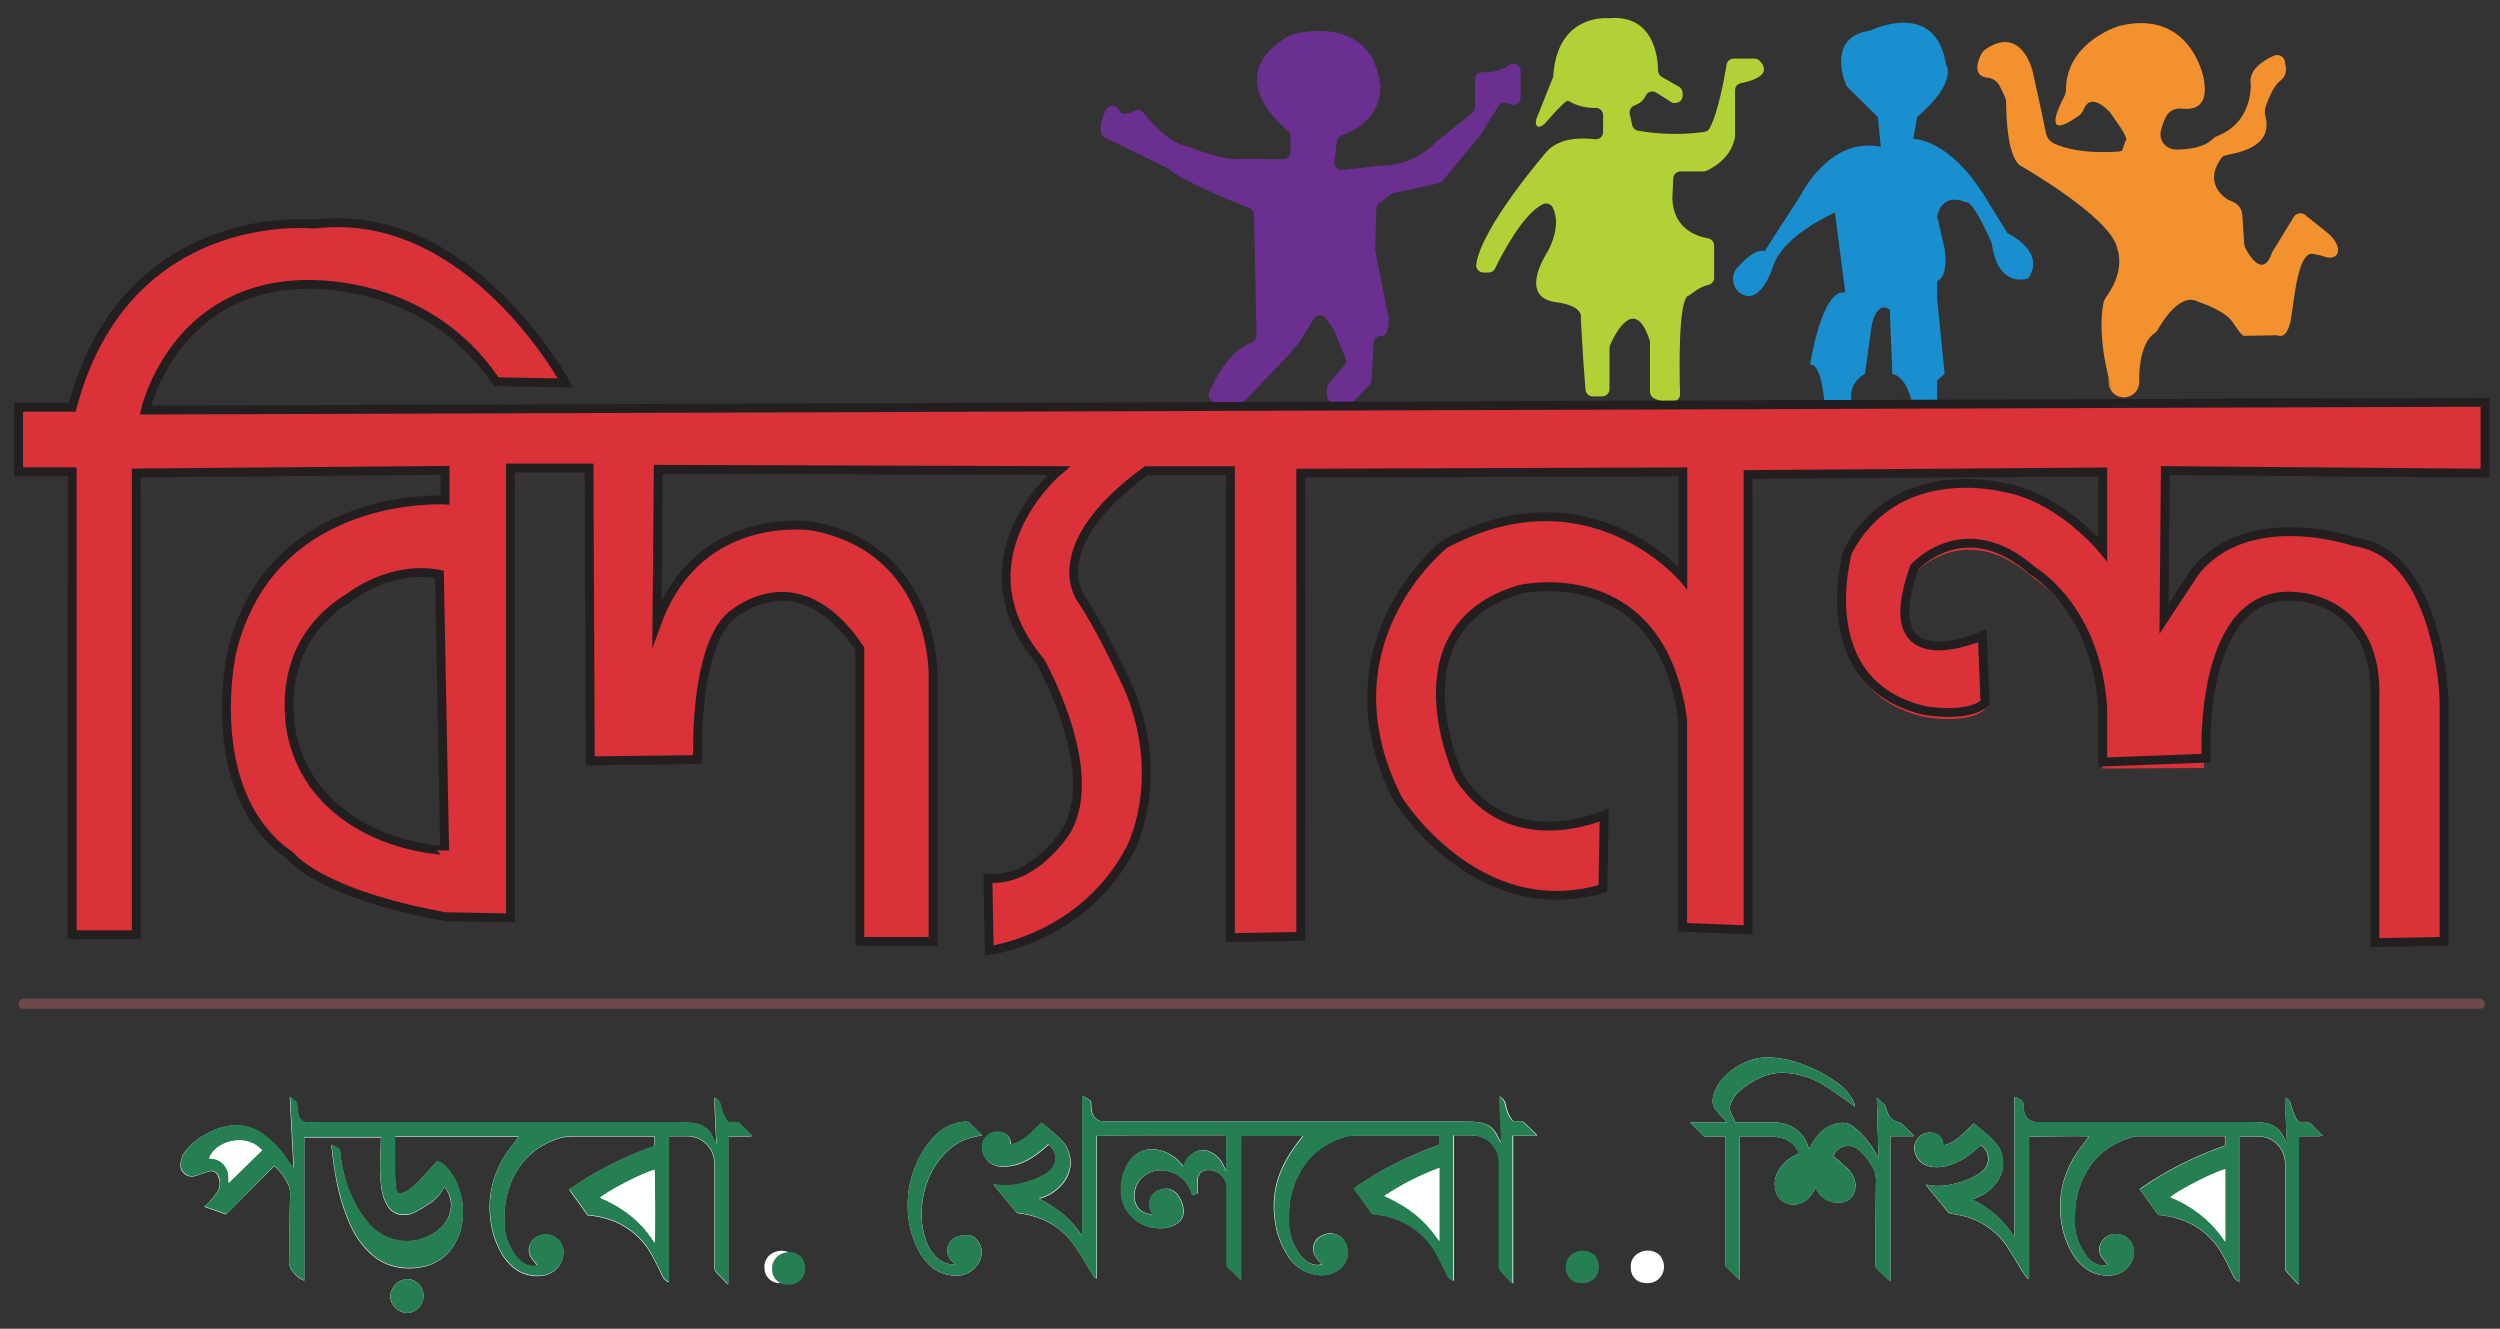 <?xml version="1.0" encoding="UTF-8" standalone="no"?>
<!-- Generator: Adobe Illustrator 21.0.0, SVG Export Plug-In . SVG Version: 6.00 Build 0)  -->

<svg
   xmlns:dc="http://purl.org/dc/elements/1.1/"
   xmlns:cc="http://creativecommons.org/ns#"
   xmlns:rdf="http://www.w3.org/1999/02/22-rdf-syntax-ns#"
   xmlns:svg="http://www.w3.org/2000/svg"
   xmlns="http://www.w3.org/2000/svg"
   xmlns:sodipodi="http://sodipodi.sourceforge.net/DTD/sodipodi-0.dtd"
   xmlns:inkscape="http://www.inkscape.org/namespaces/inkscape"
   version="1.1"
   id="Layer_1"
   x="0px"
   y="0px"
   viewBox="0 0 2540 1350"
   xml:space="preserve"
   sodipodi:docname="Bidyanondo_foudation_Bangladeh_logo1.svg"
   width="2540"
   height="1350"
   inkscape:version="0.92.4 (5da689c313, 2019-01-14)"><rect x="0" y="0" width="2540" height="1350" fill="#333333" stroke="none"/><defs
   id="defs991" /><sodipodi:namedview
   pagecolor="#ffffff"
   bordercolor="#666666"
   borderopacity="1"
   objecttolerance="10"
   gridtolerance="10"
   guidetolerance="10"
   inkscape:pageopacity="0"
   inkscape:pageshadow="2"
   inkscape:window-width="1600"
   inkscape:window-height="837"
   id="namedview989"
   showgrid="false"
   inkscape:zoom="0.1"
   inkscape:cx="1672.165"
   inkscape:cy="843.25"
   inkscape:window-x="-8"
   inkscape:window-y="-8"
   inkscape:window-maximized="1"
   inkscape:current-layer="Layer_1" />
<style
   type="text/css"
   id="style905">
	.st0{fill:#6B2E91;}
	.st1{fill:#B2D136;}
	.st2{fill:none;stroke:#6B2E91;stroke-miterlimit:10;}
	.st3{fill:#198FCF;}
	.st4{fill:#F2912E;}
	.st5{opacity:0.28;}
	.st6{fill:#231F20;}
	.st7{fill:#EA1F28;}
	.st8{opacity:9.000000e-02;}
	.st9{fill:#150A0A;}
	.st10{fill:#FFFFFF;}
	.st11{fill:#6D494C;}
	.st12{fill:none;}
	.st13{fill:#DB3139;stroke:#231F20;stroke-width:9;stroke-miterlimit:10;}
	.st14{fill:#267F53;}
</style>
<title
   id="title907">iuui</title>
<g
   id="g986"
   transform="translate(-466.245,-129.28)">
	<g
   id="Layer_1_1_">
		<path
   class="st0"
   d="m 1603.1,241.2 c 1.2,3.8 5.3,5.7 15.7,0.6 3.1,-1.6 6.8,-0.8 9,1.9 7.7,9.8 26.6,31.5 46.3,34.9 l 1.3,0.4 c 4.7,1.9 36.3,14.2 52.8,11.7 l 41.9,0.3 c 4,0.1 7.3,-3.1 7.3,-7 0,0 0,0 0,-0.1 v -16.4 c 0,-2 -1,-4 -2.6,-5.2 -12.7,-10.5 -64.9,-58.3 1.7,-97.1 0.6,-0.3 1.2,-0.6 1.9,-0.8 9.4,-2.6 81.5,-19.9 90.4,51.9 0,0 0,0.4 0,0.5 0,3.5 1.4,35.4 -39.4,50.1 -2.6,0.9 -4.5,3.2 -4.9,5.9 L 1822,294 c -0.4,3.9 2.4,7.4 6.4,7.9 0.6,0.1 1.1,0.1 1.7,0 l 38.3,-4.2 h 0.9 c 21.5,-0.2 42,-9.2 56.6,-24.8 l 0.8,-0.7 35.5,-28.3 c 1.6,-1.3 2.6,-3.2 2.7,-5.2 v -29 c 0,-3.9 3.3,-7.1 7.2,-7.1 0.2,0 0.5,0 0.7,0 9.6,0.7 19.2,-2 27,-7.5 3.4,-2.2 7.9,-1.3 10.2,2.1 0.8,1.1 1.2,2.5 1.2,3.8 v 27.7 c 0,4 -3.3,7.2 -7.3,7.1 -0.9,0 -1.8,-0.2 -2.7,-0.5 l -3.5,-1.3 c -3.3,-1.3 -7.1,0 -8.9,2.9 l -18.5,29.7 -0.6,0.8 -37.8,45.6 c -1,1.3 -2.5,2.1 -4.1,2.5 l -45.2,9.8 c -1,0.2 -2,0.6 -2.8,1.3 l -12.3,9 c -1.7,1.2 -2.8,3.2 -2.9,5.2 l -1.2,41 c -0.1,0.5 -0.1,1 0,1.5 l 13.7,69 c 0.1,0.6 0.1,1.2 0,1.8 l -0.8,9.8 c -0.2,3.7 -3.3,6.6 -7.1,6.7 v 0 c -3.8,0 -7,2.9 -7.3,6.7 l -2.2,38.6 c -0.1,1.7 -0.8,3.2 -2,4.5 l -15.2,15.7 c -1.4,1.4 -3.3,2.3 -5.3,2.3 h -15.5 c -4,0 -7.3,-3.1 -7.3,-7.1 v 0 -7.6 c 0,-1.7 0.6,-3.3 1.7,-4.6 l 16,-18.7 c 1.7,-2 2.2,-4.8 1.2,-7.2 l -11.8,-28.6 c -0.2,-0.5 -0.5,-1 -0.8,-1.4 l -7.3,-10.5 c -2.3,-3.3 -6.9,-4.1 -10.2,-1.8 -0.8,0.6 -1.5,1.3 -2.1,2.2 l -15.2,24.6 c -0.2,0.3 -0.4,0.6 -0.7,0.9 l -16,18.1 -37.5,38.9 c -1.4,1.4 -3.3,2.3 -5.3,2.3 h -24.9 c -4,0.1 -7.2,-3 -7.3,-6.9 0,-1 0.2,-1.9 0.5,-2.8 6.2,-14.8 20.5,-42.4 43.7,-51.3 2.8,-1.1 4.5,-3.7 4.5,-6.7 l -2.6,-123 c -0.1,-2.8 -1.9,-5.3 -4.5,-6.4 -15.5,-6 -68.2,-27.6 -82.2,-39.9 -0.5,-0.4 -1,-0.8 -1.6,-1.1 L 1588.6,269 c -2.5,-1.2 -4,-3.6 -4,-6.3 v -6.6 c 0,-0.7 0.1,-1.3 0.3,-1.9 1.3,-4.5 2.9,-8.8 4.8,-13.1 1.7,-3.6 6,-5.3 9.7,-3.6 1.6,0.4 3,1.9 3.7,3.7 z"
   id="path909"
   inkscape:connector-curvature="0"
   style="fill:#6b2e91" />
		<path
   class="st1"
   d="m 2044.3,207.3 -17.1,42.9 c -2.2,7.4 2.4,10.5 8,5.2 v 0 c 2.3,-2.2 21.6,-25.4 24.4,-23.7 8.4,5 18,7.5 27.8,7.2 4.1,-0.1 7.5,3.1 7.6,7.2 0,0.2 0,0.5 0,0.7 v 16.5 c 0.1,4.1 -3.1,7.4 -7.2,7.5 -0.4,0 -0.7,0 -1.1,0 -12.4,-1.6 -35.7,-2.2 -48.9,12.4 0,0 -66.2,76.2 -71.7,114.6 -0.6,4 2.3,7.8 6.4,8.3 0.3,0 0.6,0.1 0.9,0.1 h 5.3 c 2.8,0 5.4,-1.6 6.5,-4.1 6.6,-13.6 29,-56.9 49.2,-65.5 3.6,-1.5 7.7,0.1 9.4,3.5 3.5,6.9 6.9,21 -4.5,43.7 l -0.5,0.9 c -2.9,4.5 -29.5,46.4 8.2,51.6 0,0 27.9,2.7 25.3,16.4 l 2.7,45.1 2.1,27.2 c 0.2,3.9 3.4,6.9 7.3,7 h 9.8 c 4.1,-0.1 7.4,-3.5 7.3,-7.5 v 0 -41.5 c 0,-1.1 0.2,-2.1 0.6,-3.1 3.9,-9 24.6,-52.4 40.1,-5.2 0.3,0.8 0.4,1.7 0.4,2.5 v 50 c 0,3 1.7,5.7 4.5,7 6.5,2.9 18.4,6.8 24.3,0.5 1.3,-1.4 1.9,-3.3 1.8,-5.2 -0.5,-15.7 -2.7,-100.1 9.4,-100.1 0,0 11.1,-9.3 18.8,-10.5 3.7,-0.6 6.5,-3.8 6.4,-7.5 v -32.5 c 0.1,-3.7 -2.6,-6.8 -6.2,-7.5 -11.6,-1.9 -35.3,-9.7 -36.3,-40.7 l 1,-20.1 c 0.1,-3.9 3.3,-7.1 7.3,-7.2 h 23.5 c 1,0 2,-0.2 2.9,-0.6 5.3,-2.4 25.2,-12.4 29,-34.2 0,-0.5 0,-1 0,-1.6 v -45.8 c -0.1,-3.6 2.4,-6.7 6,-7.4 11.1,-2.2 32.7,-8.5 19.2,-22.6 -1.4,-1.5 -3.3,-2.3 -5.3,-2.4 h -21.3 c -3.6,0.1 -6.7,2.7 -7.2,6.3 -2.3,14.1 -8.5,48.3 -17.1,64.3 -1,2.1 -3,3.5 -5.3,3.9 -22.4,3.1 -45.2,2.7 -67.4,-1.2 -3.1,-0.5 -5.5,-2.9 -6.1,-5.9 l -2.4,-11 c -0.9,-3.8 1.3,-7.6 5,-8.9 5.1,-1.6 9.2,-5.3 11.4,-10.1 1.7,-3.5 6.1,-5 9.7,-3.3 0.2,0.1 0.4,0.2 0.6,0.4 l 16.6,10.5 c 0,0 12.5,2.3 10.2,-11.3 -0.4,-2.2 -1.8,-4.1 -3.7,-5.2 l -17.3,-9.9 c -2.3,-1.3 -3.7,-3.8 -3.8,-6.4 0,-14 -4.7,-57.7 -50.6,-53.2 0,0 -51.4,-5.2 -55.8,58 0.2,0.5 0.1,1 -0.1,1.5 z"
   id="path911"
   inkscape:connector-curvature="0"
   style="fill:#b2d136" />
		<path
   class="st2"
   d="M 2374.2,248.3"
   id="path913"
   inkscape:connector-curvature="0"
   style="fill:none;stroke:#6b2e91;stroke-miterlimit:10" />
		<path
   class="st3"
   d="m 2374.2,248.3 -31.9,-31.5 c 0,0 -22.6,-49.8 23.9,-56.4 0,0 66.5,-32.8 77.1,34.1 0,0 13.3,17 -29.2,53.7 l -4,22.3 c 0,0 35.9,-1.3 73.1,59 l 22.6,36.7 c 0,0 39.9,18.3 21.3,45.9 0,0 -30.6,11.8 -37.2,-35.4 0,0 -18.6,-44.6 -26.6,-41.9 0,0 -23.1,-11.8 -28.9,14.4 l 7.6,32.8 c 0,0 4.8,27.5 -7.6,32.8 v 18.3 l 7.6,76 -7.6,6.6 V 538 h -25.6 c 0,0 -5.3,-26.2 -19.9,-28.8 l -2.7,-65.5 c 0,0 -16,-13.1 -19.9,27.5 l -5.3,38 c -10.7,5.4 -16.2,17.3 -13.3,28.8 h -27.9 c 0,0 -2.7,-40.6 -14.6,-38 0,0 12,-78.6 35.9,-73.4 l -10.6,-81.4 c 0,0 -51.8,22.4 -62.5,53.8 0,0 -11,37.7 -30.4,30 -9.1,-4 -13.1,-14.5 -9,-23.5 0.8,-1.7 1.9,-3.4 3.2,-4.8 8,-8.9 19.2,-18.8 27.2,-16.1 l 37.2,-57.7 c 0,0 28.7,-59 80.9,-48.5 z"
   id="path915"
   inkscape:connector-curvature="0"
   style="fill:#198fcf" />
		<path
   class="st4"
   d="m 2478.6,185.5 c -3.3,7 -8.2,21.3 7.4,22.8 5.3,0.6 9.9,3.9 12.1,8.7 l 4.9,10.2 c 1,2 1.5,4.3 1.5,6.5 0,12.7 1.2,58.1 16,64.8 0,0 92.4,52.8 97,83.9 0,0 8.8,21 -11.4,48.6 -1.3,1.8 -2.2,3.8 -2.7,6 -1.8,8.4 -4.8,31.5 3.5,68.6 10.6,47.2 1.3,7.9 1.3,7.9 l 0.4,5.2 c 0.6,8.1 7.3,14.3 15.5,14.3 v 0 c 8.6,0 15.6,-6.9 15.6,-15.5 0,-0.2 0,-0.4 0,-0.6 -0.5,-16.8 3.1,-40.9 15.6,-49.1 1.2,-0.7 2.1,-1.7 2.8,-2.8 4.4,-7.9 23.2,-39.4 41.8,-29 0,0 24.5,7.8 33.6,19.1 1.5,1.8 9.9,15.3 12.3,15.4 l 33.9,-0.6 c 9.5,4.2 13.1,-10.5 14,-15.7 3.7,-21.9 7.1,-68.1 22,-67.1 l 8.7,1.8 1.2,0.4 c 18,7.3 23.7,-9.9 2.6,-25.7 l -18.6,-14.8 c -2.8,-3.3 -7.8,-3.8 -11.2,-1.1 -0.7,0.6 -1.3,1.2 -1.7,2 l -21.3,34.8 c -0.6,0.9 -1,1.9 -1.4,2.9 -1.8,5.2 -9.6,24.1 -25.9,-4.9 -1.1,-1.9 -1.7,-4.1 -1.8,-6.3 l -1.9,-28.9 c -0.5,-5.8 -4.3,-10.9 -9.8,-13.1 l -2.9,-1.2 c -1.1,-0.4 -2.1,-0.9 -3,-1.6 -6.1,-4 -22.9,-18.6 -4.9,-42.4 0.8,-0.8 1.7,-1.4 2.8,-1.6 8.4,-2.6 50.3,-6.3 41.2,-40.5 -0.8,-3.1 -0.6,-6.3 0.4,-9.3 2.7,-7.8 8,-21.2 14.7,-26.2 4.2,-3 6.4,-8 5.8,-13.1 l -0.8,-5.2 c -0.1,-4.5 -3.9,-8 -8.5,-7.9 -1,0 -1.9,0.2 -2.8,0.6 -10.6,4.8 -26.2,14.4 -23.6,29.1 0,0 2.5,38.1 -33.5,52.4 -2,0.8 -3.8,1.9 -5.3,3.4 -3.5,3.5 -13.3,10.5 -36.9,10.5 -8.6,0.2 -15.8,-6.6 -16,-15.1 0,-1.5 0.2,-2.9 0.5,-4.4 l 1.8,-6.2 c 0.2,-0.7 0.4,-1.5 0.7,-2.1 l 2.2,-4.8 c 2.8,-6.1 9.2,-9.7 16,-9 11.9,1.6 28.8,-1 22.5,-31.5 0,0 -13.2,-70.4 -85.8,-52.4 l -1.3,0.4 c -6.1,2 -52.3,19.1 -52.6,64 0,2.5 -0.6,5 -1.8,7.3 -6,11.3 -22.7,46 14.6,19.6 2.4,-1.7 4.2,-4.1 5.3,-6.8 2.2,-5.7 8.6,-14.7 25.6,2.1 0.8,0.8 1.6,1.8 2.2,2.8 3.9,6 19.1,25.2 14.5,27.5 l -3.4,9.8 c -0.9,0.4 -1.9,0.7 -2.9,0.8 -7.7,0.6 -42.9,2.9 -66.3,-8.2 -4.2,-2 -7.2,-5.9 -8.1,-10.5 -2.3,-11 -7.2,-34.5 -13.6,-62.9 0,0 -11.2,-48.1 -48.7,-21.7 -1.6,1.5 -3.1,3.4 -4.1,5.6 z"
   id="path917"
   inkscape:connector-curvature="0"
   style="fill:#f2912e" />
		<g
   class="st5"
   id="g921"
   style="opacity:0.28">
			<path
   class="st6"
   d="m 2996.3,631 v -72.1 l -2377,7.9 c 0,0 26.6,-117.9 150.2,-127.1 0,0 130.3,-14.4 206.1,98.3 l 70.5,1.3 c 0,0 -96.7,-179 -252.6,-161.7 -2.4,0.2 -4.8,0.2 -7.2,0 C 761.1,376.1 595.3,374 545,564 h -54.6 v 65.5 h 54.5 V 1100 H 610 V 630.8 l 313.7,-2.6 v 30.1 c 0,0 -176.8,-10.5 -216.7,154.6 0,0 -31.9,144.2 59.8,207.1 0,0 27.9,38 156.9,61.6 l 66.5,1.3 V 625.8 h 79.8 l 1.3,297.5 109,-1.3 c 0,0 -4,-108.8 31.9,-144.2 0,0 67.8,-65.5 132.9,31.5 v 297.5 h 74.4 V 835.5 c 0,0 2.7,-127.1 -122.3,-150.7 0,0 -115.7,-18.3 -158.2,98.3 l 1.3,-156 406.8,1.3 c 0,0 -106.4,89.1 -18.6,194 0,0 62.5,110.1 26.6,171.7 0,0 -31.9,52.4 -79.8,48.5 l 1.3,73.4 c 0,0 95.7,-11.8 143.6,-103.5 0,0 35.9,-66.8 0,-158.6 0,0 -25.3,-57.7 -50.5,-95.7 0,0 -39.6,-52.4 66.5,-129.7 h 85.5 v 474.4 l 71.4,-1.3 V 631 l 388.2,-1.3 v 107.5 c 0,0 -95.7,-112.7 -242,-34.1 0,0 -127.6,100.3 -47.9,258.5 0,0 79.8,129.4 208.7,91.4 l 1.3,-74.7 c 0,0 -95.7,43.2 -147.6,-39.3 0,0 -70.9,-151.1 62.5,-190 0,0 142.2,-32.8 164.8,132.4 v 211 l 66.5,2.6 V 632.3 l 360.3,-2.6 v 85.2 c 0,0 -43.9,-53.7 -101,-62.9 0,0 -109,-28.8 -158.2,65.5 0,0 -38.6,133.7 78.4,161.2 0,0 43.9,7.9 61.2,-7.9 l -2.7,-68.1 c 0,0 -106.9,47.7 -71.7,-62 1.7,-5.4 5,-10.2 9.4,-13.8 16,-13.1 59.3,-38.1 113.8,10.2 0,0 64.2,36.7 70.8,138.9 v 55 l 103.1,-0.5 c 0,0 -7.3,-188.2 97.7,-173.8 0,0 79.8,5.2 75.8,103.5 v 247.7 l 70.3,-1.3 V 861.7 c 0,0 -4,-149.4 -91.7,-161.2 0,0 -106.4,-36.7 -160.9,30.1 l -31.9,48.5 1.3,-150.7 z M 794.5,952.6 c -17.1,-21.5 -27.2,-47.6 -28.9,-74.8 -2.4,-35.1 5.3,-87.1 62,-121.4 0,0 40.8,-32.3 90.4,-22.7 l 5.3,280.5 c 0,0 -80.7,-2 -128.8,-61.6 z"
   id="path919"
   inkscape:connector-curvature="0"
   style="fill:#231f20" />
		</g>
		<path
   class="st7"
   d="m 2991,610 v -72 l -2377,7.9 c 0,0 26.6,-117.9 150.2,-127.1 0,0 130.3,-14.4 206.1,98.3 l 70.5,1.3 c 0,0 -96.7,-179 -252.6,-161.7 -2.4,0.2 -4.8,0.2 -7.2,0 -25.3,-1.5 -191.1,-3.6 -241.4,186.4 H 485 v 65.5 h 54.5 V 1079 h 65.1 V 609.8 l 313.7,-2.6 v 30.1 c 0,0 -176.8,-10.5 -216.7,154.6 0,0 -31.9,144.2 59.8,207.1 0,0 27.9,38 156.9,61.6 l 66.5,1.3 V 604.8 h 79.8 l 1.3,297.5 109,-1.3 c 0,0 -4,-108.8 31.9,-144.2 0,0 67.8,-65.5 132.9,31.5 v 297.5 h 74.4 V 814.5 c 0,0 2.7,-127.1 -122.3,-150.7 0,0 -115.7,-18.3 -158.2,98.3 l 1.3,-156 406.8,1.3 c 0,0 -106.4,89.1 -18.6,194 0,0 62.5,110.1 26.6,171.7 0,0 -31.9,52.4 -79.8,48.5 l 1.3,73.4 c 0,0 95.7,-11.8 143.6,-103.5 0,0 35.9,-66.8 0,-158.6 0,0 -25.3,-57.7 -50.5,-95.7 0,0 -39.6,-52.4 66.5,-129.7 h 85.5 v 474.4 l 71.4,-1.3 V 610 l 388.2,-1.3 v 107.5 c 0,0 -95.7,-112.7 -242,-34.1 0,0 -127.6,100.3 -47.9,258.5 0,0 79.8,129.4 208.7,91.4 l 1.3,-74.7 c 0,0 -95.7,43.2 -147.6,-39.3 0,0 -70.9,-151.1 62.5,-190 0,0 142.2,-32.8 164.8,132.4 v 211 l 66.5,2.6 V 611.4 l 360.3,-2.6 V 694 c 0,0 -43.9,-53.7 -101,-62.9 0,0 -109,-28.8 -158.2,65.5 0,0 -38.6,133.7 78.4,161.2 0,0 43.9,7.9 61.2,-7.9 l -2.7,-68.1 c 0,0 -106.9,47.7 -71.7,-62 1.7,-5.4 5,-10.2 9.4,-13.8 16,-13.1 59.3,-38.1 113.8,10.2 0,0 64.2,36.7 70.8,138.9 v 55 l 103.1,-0.5 c 0,0 -7.3,-188.2 97.7,-173.8 0,0 79.8,5.2 75.8,103.5 V 1087 l 70.3,-1.3 v -245 c 0,0 -4,-149.4 -91.7,-161.2 0,0 -106.4,-36.7 -160.9,30.1 l -31.9,48.5 1.3,-150.7 z M 789.2,931.7 c -17.1,-21.5 -27.2,-47.6 -28.9,-74.8 -2.4,-35.1 5.3,-87.1 62,-121.4 0,0 40.8,-32.3 90.4,-22.7 l 5.3,280.5 c 0,-0.1 -80.7,-2 -128.8,-61.6 z"
   id="path923"
   inkscape:connector-curvature="0"
   style="fill:#ea1f28" />
		<g
   id="g933">
			<g
   class="st8"
   id="g931">
				<g
   class="st5"
   id="g927"
   style="opacity:0.28">
					<path
   class="st9"
   d="m 2996.3,631 v -72.1 l -2377,7.9 c 0,0 26.6,-117.9 150.2,-127.1 0,0 130.3,-14.4 206.1,98.3 l 70.5,1.3 c 0,0 -96.7,-179 -252.6,-161.7 -2.4,0.2 -4.8,0.2 -7.2,0 C 761.1,376.1 595.3,374 545,564 h -54.6 v 65.5 h 54.5 V 1100 H 610 V 630.8 l 313.7,-2.6 v 30.1 c 0,0 -176.8,-10.5 -216.7,154.6 0,0 -31.9,144.2 59.8,207.1 0,0 27.9,38 156.9,61.6 l 66.5,1.3 V 625.8 h 79.8 l 1.3,297.5 109,-1.3 c 0,0 -4,-108.8 31.9,-144.2 0,0 67.8,-65.5 132.9,31.5 v 297.5 h 74.4 V 835.5 c 0,0 2.7,-127.1 -122.3,-150.7 0,0 -115.7,-18.3 -158.2,98.3 l 1.3,-156 406.8,1.3 c 0,0 -106.4,89.1 -18.6,194 0,0 62.5,110.1 26.6,171.7 0,0 -31.9,52.4 -79.8,48.5 l 1.3,73.4 c 0,0 95.7,-11.8 143.6,-103.5 0,0 35.9,-66.8 0,-158.6 0,0 -25.3,-57.7 -50.5,-95.7 0,0 -39.6,-52.4 66.5,-129.7 h 85.5 v 474.4 l 71.4,-1.3 V 631 l 388.2,-1.3 v 107.5 c 0,0 -95.7,-112.7 -242,-34.1 0,0 -127.6,100.3 -47.9,258.5 0,0 79.8,129.4 208.7,91.4 l 1.3,-74.7 c 0,0 -95.7,43.2 -147.6,-39.3 0,0 -70.9,-151.1 62.5,-190 0,0 142.2,-32.8 164.8,132.4 v 211 l 66.5,2.6 V 632.3 l 360.3,-2.6 v 85.2 c 0,0 -43.9,-53.7 -101,-62.9 0,0 -109,-28.8 -158.2,65.5 0,0 -38.6,133.7 78.4,161.2 0,0 43.9,7.9 61.2,-7.9 l -2.7,-68.1 c 0,0 -106.9,47.7 -71.7,-62 1.7,-5.4 5,-10.2 9.4,-13.8 16,-13.1 59.3,-38.1 113.8,10.2 0,0 64.2,36.7 70.8,138.9 v 55 l 103.1,-0.5 c 0,0 -7.3,-188.2 97.7,-173.8 0,0 79.8,5.2 75.8,103.5 v 247.7 l 70.3,-1.3 V 861.7 c 0,0 -4,-149.4 -91.7,-161.2 0,0 -106.4,-36.7 -160.9,30.1 l -31.9,48.5 1.3,-150.7 z M 794.5,952.6 c -17.1,-21.5 -27.2,-47.6 -28.9,-74.8 -2.4,-35.1 5.3,-87.1 62,-121.4 0,0 40.8,-32.3 90.4,-22.7 l 5.3,280.5 c 0,0 -80.7,-2 -128.8,-61.6 z"
   id="path925"
   inkscape:connector-curvature="0"
   style="fill:#150a0a" />
				</g>
				<path
   class="st9"
   d="m 2991,610 v -72 l -2377,7.9 c 0,0 26.6,-117.9 150.2,-127.1 0,0 130.3,-14.4 206.1,98.3 l 70.5,1.3 c 0,0 -96.7,-179 -252.6,-161.7 -2.4,0.2 -4.8,0.2 -7.2,0 -25.3,-1.5 -191.1,-3.6 -241.4,186.4 H 485 v 65.5 h 54.5 V 1079 h 65.1 V 609.8 l 313.7,-2.6 v 30.1 c 0,0 -176.8,-10.5 -216.7,154.6 0,0 -31.9,144.2 59.8,207.1 0,0 27.9,38 156.9,61.6 l 66.5,1.3 V 604.8 h 79.8 l 1.3,297.5 109,-1.3 c 0,0 -4,-108.8 31.9,-144.2 0,0 67.8,-65.5 132.9,31.5 v 297.5 h 74.4 V 814.5 c 0,0 2.7,-127.1 -122.3,-150.7 0,0 -115.7,-18.3 -158.2,98.3 l 1.3,-156 406.8,1.3 c 0,0 -106.4,89.1 -18.6,194 0,0 62.5,110.1 26.6,171.7 0,0 -31.9,52.4 -79.8,48.5 l 1.3,73.4 c 0,0 95.7,-11.8 143.6,-103.5 0,0 35.9,-66.8 0,-158.6 0,0 -25.3,-57.7 -50.5,-95.7 0,0 -39.6,-52.4 66.5,-129.7 h 85.5 v 474.4 l 71.4,-1.3 V 610 l 388.2,-1.3 v 107.5 c 0,0 -95.7,-112.7 -242,-34.1 0,0 -127.6,100.3 -47.9,258.5 0,0 79.8,129.4 208.7,91.4 l 1.3,-74.7 c 0,0 -95.7,43.2 -147.6,-39.3 0,0 -70.9,-151.1 62.5,-190 0,0 142.2,-32.8 164.8,132.4 v 211 l 66.5,2.6 V 611.4 l 360.3,-2.6 V 694 c 0,0 -43.9,-53.7 -101,-62.9 0,0 -109,-28.8 -158.2,65.5 0,0 -38.6,133.7 78.4,161.2 0,0 43.9,7.9 61.2,-7.9 l -2.7,-68.1 c 0,0 -106.9,47.7 -71.7,-62 1.7,-5.4 5,-10.2 9.4,-13.8 16,-13.1 59.3,-38.1 113.8,10.2 0,0 64.2,36.7 70.8,138.9 v 55 l 103.1,-0.5 c 0,0 -7.3,-188.2 97.7,-173.8 0,0 79.8,5.2 75.8,103.5 V 1087 l 70.3,-1.3 v -245 c 0,0 -4,-149.4 -91.7,-161.2 0,0 -106.4,-36.7 -160.9,30.1 l -31.9,48.5 1.3,-150.7 z M 789.2,931.7 c -17.1,-21.5 -27.2,-47.6 -28.9,-74.8 -2.4,-35.1 5.3,-87.1 62,-121.4 0,0 40.8,-32.3 90.4,-22.7 l 5.3,280.5 c 0,-0.1 -80.7,-2 -128.8,-61.6 z"
   id="path929"
   inkscape:connector-curvature="0"
   style="fill:#150a0a" />
			</g>
		</g>
		<g
   id="g951">
			<g
   class="st8"
   id="g949">
				<g
   class="st5"
   id="g937"
   style="opacity:0.28">
					<path
   class="st10"
   d="m 2996.3,631 v -72.1 l -2377,7.9 c 0,0 26.6,-117.9 150.2,-127.1 0,0 130.3,-14.4 206.1,98.3 l 70.5,1.3 c 0,0 -96.7,-179 -252.6,-161.7 -2.4,0.2 -4.8,0.2 -7.2,0 C 761.1,376.1 595.3,374 545,564 h -54.6 v 65.5 h 54.5 V 1100 H 610 V 630.8 l 313.7,-2.6 v 30.1 c 0,0 -176.8,-10.5 -216.7,154.6 0,0 -31.9,144.2 59.8,207.1 0,0 27.9,38 156.9,61.6 l 66.5,1.3 V 625.8 h 79.8 l 1.3,297.5 109,-1.3 c 0,0 -4,-108.8 31.9,-144.2 0,0 67.8,-65.5 132.9,31.5 v 297.5 h 74.4 V 835.5 c 0,0 2.7,-127.1 -122.3,-150.7 0,0 -115.7,-18.3 -158.2,98.3 l 1.3,-156 406.8,1.3 c 0,0 -106.4,89.1 -18.6,194 0,0 62.5,110.1 26.6,171.7 0,0 -31.9,52.4 -79.8,48.5 l 1.3,73.4 c 0,0 95.7,-11.8 143.6,-103.5 0,0 35.9,-66.8 0,-158.6 0,0 -25.3,-57.7 -50.5,-95.7 0,0 -39.6,-52.4 66.5,-129.7 h 85.5 v 474.4 l 71.4,-1.3 V 631 l 388.2,-1.3 v 107.5 c 0,0 -95.7,-112.7 -242,-34.1 0,0 -127.6,100.3 -47.9,258.5 0,0 79.8,129.4 208.7,91.4 l 1.3,-74.7 c 0,0 -95.7,43.2 -147.6,-39.3 0,0 -70.9,-151.1 62.5,-190 0,0 142.2,-32.8 164.8,132.4 v 211 l 66.5,2.6 V 632.3 l 360.3,-2.6 v 85.2 c 0,0 -43.9,-53.7 -101,-62.9 0,0 -109,-28.8 -158.2,65.5 0,0 -38.6,133.7 78.4,161.2 0,0 43.9,7.9 61.2,-7.9 l -2.7,-68.1 c 0,0 -106.9,47.7 -71.7,-62 1.7,-5.4 5,-10.2 9.4,-13.8 16,-13.1 59.3,-38.1 113.8,10.2 0,0 64.2,36.7 70.8,138.9 v 55 l 103.1,-0.5 c 0,0 -7.3,-188.2 97.7,-173.8 0,0 79.8,5.2 75.8,103.5 v 247.7 l 70.3,-1.3 V 861.7 c 0,0 -4,-149.4 -91.7,-161.2 0,0 -106.4,-36.7 -160.9,30.1 l -31.9,48.5 1.3,-150.7 z M 794.5,952.6 c -17.1,-21.5 -27.2,-47.6 -28.9,-74.8 -2.4,-35.1 5.3,-87.1 62,-121.4 0,0 40.8,-32.3 90.4,-22.7 l 5.3,280.5 c 0,0 -80.7,-2 -128.8,-61.6 z"
   id="path935"
   inkscape:connector-curvature="0"
   style="fill:#ffffff" />
				</g>
				<path
   class="st10"
   d="m 2991,610 v -72 l -2377,7.9 c 0,0 26.6,-117.9 150.2,-127.1 0,0 130.3,-14.4 206.1,98.3 l 70.5,1.3 c 0,0 -96.7,-179 -252.6,-161.7 -2.4,0.2 -4.8,0.2 -7.2,0 -25.3,-1.5 -191.1,-3.6 -241.4,186.4 H 485 v 65.5 h 54.5 V 1079 h 65.1 V 609.8 l 313.7,-2.6 v 30.1 c 0,0 -176.8,-10.5 -216.7,154.6 0,0 -31.9,144.2 59.8,207.1 0,0 27.9,38 156.9,61.6 l 66.5,1.3 V 604.8 h 79.8 l 1.3,297.5 109,-1.3 c 0,0 -4,-108.8 31.9,-144.2 0,0 67.8,-65.5 132.9,31.5 v 297.5 h 74.4 V 814.5 c 0,0 2.7,-127.1 -122.3,-150.7 0,0 -115.7,-18.3 -158.2,98.3 l 1.3,-156 406.8,1.3 c 0,0 -106.4,89.1 -18.6,194 0,0 62.5,110.1 26.6,171.7 0,0 -31.9,52.4 -79.8,48.5 l 1.3,73.4 c 0,0 95.7,-11.8 143.6,-103.5 0,0 35.9,-66.8 0,-158.6 0,0 -25.3,-57.7 -50.5,-95.7 0,0 -39.6,-52.4 66.5,-129.7 h 85.5 v 474.4 l 71.4,-1.3 V 610 l 388.2,-1.3 v 107.5 c 0,0 -95.7,-112.7 -242,-34.1 0,0 -127.6,100.3 -47.9,258.5 0,0 79.8,129.4 208.7,91.4 l 1.3,-74.7 c 0,0 -95.7,43.2 -147.6,-39.3 0,0 -70.9,-151.1 62.5,-190 0,0 142.2,-32.8 164.8,132.4 v 211 l 66.5,2.6 V 611.4 l 360.3,-2.6 V 694 c 0,0 -43.9,-53.7 -101,-62.9 0,0 -109,-28.8 -158.2,65.5 0,0 -38.6,133.7 78.4,161.2 0,0 43.9,7.9 61.2,-7.9 l -2.7,-68.1 c 0,0 -106.9,47.7 -71.7,-62 1.7,-5.4 5,-10.2 9.4,-13.8 16,-13.1 59.3,-38.1 113.8,10.2 0,0 64.2,36.7 70.8,138.9 v 55 l 103.1,-0.5 c 0,0 -7.3,-188.2 97.7,-173.8 0,0 79.8,5.2 75.8,103.5 V 1087 l 70.3,-1.3 v -245 c 0,0 -4,-149.4 -91.7,-161.2 0,0 -106.4,-36.7 -160.9,30.1 l -31.9,48.5 1.3,-150.7 z M 789.2,931.7 c -17.1,-21.5 -27.2,-47.6 -28.9,-74.8 -2.4,-35.1 5.3,-87.1 62,-121.4 0,0 40.8,-32.3 90.4,-22.7 l 5.3,280.5 c 0,-0.1 -80.7,-2 -128.8,-61.6 z"
   id="path939"
   inkscape:connector-curvature="0"
   style="fill:#ffffff" />
				<g
   id="g947">
					<g
   class="st8"
   id="g945">
						<g
   class="st5"
   id="g943"
   style="opacity:0.28">
							<path
   class="st10"
   d="m 2996.3,631 v -72.1 l -2377,7.9 c 0,0 26.6,-117.9 150.2,-127.1 0,0 130.3,-14.4 206.1,98.3 l 70.5,1.3 c 0,0 -96.7,-179 -252.6,-161.7 -2.4,0.2 -4.8,0.2 -7.2,0 C 761.1,376.1 595.3,374 545,564 h -54.6 v 65.5 h 54.5 V 1100 H 610 V 630.8 l 313.7,-2.6 v 30.1 c 0,0 -176.8,-10.5 -216.7,154.6 0,0 -31.9,144.2 59.8,207.1 0,0 27.9,38 156.9,61.6 l 66.5,1.3 V 625.8 h 79.8 l 1.3,297.5 109,-1.3 c 0,0 -4,-108.8 31.9,-144.2 0,0 67.8,-65.5 132.9,31.5 v 297.5 h 74.4 V 835.5 c 0,0 2.7,-127.1 -122.3,-150.7 0,0 -115.7,-18.3 -158.2,98.3 l 1.3,-156 406.8,1.3 c 0,0 -106.4,89.1 -18.6,194 0,0 62.5,110.1 26.6,171.7 0,0 -31.9,52.4 -79.8,48.5 l 1.3,73.4 c 0,0 95.7,-11.8 143.6,-103.5 0,0 35.9,-66.8 0,-158.6 0,0 -25.3,-57.7 -50.5,-95.7 0,0 -39.6,-52.4 66.5,-129.7 h 85.5 v 474.4 l 71.4,-1.3 V 631 l 388.2,-1.3 v 107.5 c 0,0 -95.7,-112.7 -242,-34.1 0,0 -127.6,100.3 -47.9,258.5 0,0 79.8,129.4 208.7,91.4 l 1.3,-74.7 c 0,0 -95.7,43.2 -147.6,-39.3 0,0 -70.9,-151.1 62.5,-190 0,0 142.2,-32.8 164.8,132.4 v 211 l 66.5,2.6 V 632.3 l 360.3,-2.6 v 85.2 c 0,0 -43.9,-53.7 -101,-62.9 0,0 -109,-28.8 -158.2,65.5 0,0 -38.6,133.7 78.4,161.2 0,0 43.9,7.9 61.2,-7.9 l -2.7,-68.1 c 0,0 -106.9,47.7 -71.7,-62 1.7,-5.4 5,-10.2 9.4,-13.8 16,-13.1 59.3,-38.1 113.8,10.2 0,0 64.2,36.7 70.8,138.9 v 55 l 103.1,-0.5 c 0,0 -7.3,-188.2 97.7,-173.8 0,0 79.8,5.2 75.8,103.5 v 247.7 l 70.3,-1.3 V 861.7 c 0,0 -4,-149.4 -91.7,-161.2 0,0 -106.4,-36.7 -160.9,30.1 l -31.9,48.5 1.3,-150.7 z M 794.5,952.6 c -17.1,-21.5 -27.2,-47.6 -28.9,-74.8 -2.4,-35.1 5.3,-87.1 62,-121.4 0,0 40.8,-32.3 90.4,-22.7 l 5.3,280.5 c 0,0 -80.7,-2 -128.8,-61.6 z"
   id="path941"
   inkscape:connector-curvature="0"
   style="fill:#ffffff" />
						</g>
					</g>
				</g>
			</g>
		</g>
		<path
   class="st11"
   d="m 490.4,1143.9 h 2495.3 c 2.9,0 5.3,2.3 5.3,5.2 v 0 c 0,2.9 -2.4,5.2 -5.3,5.2 H 490.4 c -2.9,0 -5.3,-2.3 -5.3,-5.2 v 0 c 0,-2.8 2.4,-5.2 5.3,-5.2 z"
   id="path953"
   inkscape:connector-curvature="0"
   style="fill:#6d494c" />
		<path
   class="st12"
   d="m 2991,610 v -72 l -2377,7.9 c 0,0 26.6,-117.9 150.2,-127.1 0,0 130.3,-14.4 206.1,98.3 l 70.5,1.3 c 0,0 -96.7,-179 -252.6,-161.7 -2.4,0.2 -4.9,0.2 -7.3,0 -25.4,-1.5 -191.1,-3.5 -241.3,186.4 h -54.5 v 65.5 h 54.5 V 1079 h 65.1 V 609.8 l 313.7,-2.6 v 30.1 c 0,0 -176.8,-10.5 -216.7,154.6 0,0 -31.9,144.2 59.8,207.1 0,0 27.9,38 156.9,61.6 l 66.5,1.3 V 604.8 h 79.8 l 1.3,297.5 109,-1.3 c 0,0 -4,-108.8 31.9,-144.2 0,0 67.8,-65.5 132.9,31.5 v 297.5 h 74.4 V 814.5 c 0,0 2.7,-127.1 -122.3,-150.7 0,0 -115.7,-18.3 -158.2,98.3 l 1.3,-156 406.8,1.3 c 0,0 -106.4,89.1 -18.6,194 0,0 62.5,110.1 26.6,171.7 0,0 -31.9,52.4 -79.8,48.5 l 1.3,73.4 c 0,0 95.7,-11.8 143.6,-103.5 0,0 35.9,-66.8 0,-158.6 0,0 -25.3,-57.7 -50.5,-95.7 0,0 -39.6,-52.4 66.5,-129.7 h 85.5 v 474.4 l 71.4,-1.3 V 610 l 388.2,-1.3 v 107.5 c 0,0 -95.7,-112.7 -242,-34.1 0,0 -127.6,100.3 -47.9,258.5 0,0 79.8,129.4 208.7,91.4 l 1.3,-74.7 c 0,0 -95.7,43.2 -147.6,-39.3 0,0 -70.9,-151.1 62.5,-190 0,0 142.2,-32.8 164.8,132.4 v 211 l 66.5,2.6 V 611.4 l 360.3,-2.6 v 78.6 c 0,0 -43.9,-53.7 -101,-62.9 0,0 -109,-28.8 -158.2,65.5 0,0 -38.6,133.7 78.4,161.2 0,0 43.9,7.9 61.2,-7.9 l -2.7,-68.1 c 0,0 -111.7,49.8 -69.1,-69.5 0,0 51.1,-57.7 120.6,3.9 0,0 64.2,36.7 70.8,138.9 v 55 l 105,-3.9 c 0,0 -9.3,-178.2 95.7,-163.8 0,0 79.8,5.2 75.8,103.5 V 1087 l 70.3,-1.3 v -245 c 0,0 -4,-149.4 -91.7,-161.2 0,0 -106.4,-36.7 -160.9,30.1 l -31.9,48.5 1.3,-150.7 z M 789.2,931.7 c -17.1,-21.5 -27.2,-47.6 -28.9,-74.8 -2.4,-35.1 5.3,-87.1 62,-121.4 0,0 40.8,-32.3 90.4,-22.7 l 5.3,280.5 c 0,-0.1 -80.6,-2 -128.8,-61.6 z"
   id="path955"
   inkscape:connector-curvature="0"
   style="fill:none" />
		<path
   class="st13"
   d="m 2991,610 v -72 l -2377,7.9 c 0,0 26.6,-117.9 150.2,-127.1 0,0 130.3,-14.4 206.1,98.3 l 70.5,1.3 c 0,0 -96.7,-179 -252.6,-161.7 -2.4,0.2 -4.9,0.2 -7.3,0 -25.4,-1.5 -191.1,-3.5 -241.3,186.4 h -54.5 v 65.5 h 54.5 V 1079 h 65.1 V 609.8 l 313.7,-2.6 v 30.1 c 0,0 -176.8,-10.5 -216.7,154.6 0,0 -31.9,144.2 59.8,207.1 0,0 27.9,38 156.9,61.6 l 66.5,1.3 V 604.8 h 79.8 l 1.3,297.5 109,-1.3 c 0,0 -4,-108.8 31.9,-144.2 0,0 67.8,-65.5 132.9,31.5 v 297.5 h 74.4 V 814.5 c 0,0 2.7,-127.1 -122.3,-150.7 0,0 -115.7,-18.3 -158.2,98.3 l 1.3,-156 406.8,1.3 c 0,0 -106.4,89.1 -18.6,194 0,0 62.5,110.1 26.6,171.7 0,0 -31.9,52.4 -79.8,48.5 l 1.3,73.4 c 0,0 95.7,-11.8 143.6,-103.5 0,0 35.9,-66.8 0,-158.6 0,0 -25.3,-57.7 -50.5,-95.7 0,0 -39.6,-52.4 66.5,-129.7 h 85.5 v 474.4 l 71.4,-1.3 V 610 l 388.2,-1.3 v 107.5 c 0,0 -95.7,-112.7 -242,-34.1 0,0 -127.6,100.3 -47.9,258.5 0,0 79.8,129.4 208.7,91.4 l 1.3,-74.7 c 0,0 -95.7,43.2 -147.6,-39.3 0,0 -70.9,-151.1 62.5,-190 0,0 142.2,-32.8 164.8,132.4 v 211 l 66.5,2.6 V 611.4 l 360.3,-2.6 v 78.6 c 0,0 -43.9,-53.7 -101,-62.9 0,0 -109,-28.8 -158.2,65.5 0,0 -38.6,133.7 78.4,161.2 0,0 43.9,7.9 61.2,-7.9 l -2.7,-68.1 c 0,0 -111.7,49.8 -69.1,-69.5 0,0 51.1,-57.7 120.6,3.9 0,0 64.2,36.7 70.8,138.9 v 55 l 105,-3.9 c 0,0 -9.3,-178.2 95.7,-163.8 0,0 79.8,5.2 75.8,103.5 V 1087 l 70.3,-1.3 v -245 c 0,0 -4,-149.4 -91.7,-161.2 0,0 -106.4,-36.7 -160.9,30.1 l -31.9,48.5 1.3,-150.7 z M 789.2,931.7 c -17.1,-21.5 -27.2,-47.6 -28.9,-74.8 -2.4,-35.1 5.3,-87.1 62,-121.4 0,0 40.8,-32.3 90.4,-22.7 l 5.3,280.5 c 0,-0.1 -80.7,-2 -128.8,-61.6 z"
   id="path957"
   inkscape:connector-curvature="0"
   style="fill:#db3139;stroke:#231f20;stroke-width:9;stroke-miterlimit:10" />
		<path
   class="st10"
   d="m 917.5,1335.3 c 3.5,4 5.9,8.9 6.7,14.1 1.3,10.2 -2.5,20.4 -10.1,27.3 -20.1,18.9 -51.8,18.1 -71,-1.6 -0.7,-0.7 -1.4,-1.5 -2,-2.2 -11.4,-13.3 -19.6,-29 -24.1,-45.8 -2.7,-9.2 -4.5,-18.5 -5.3,-28 -0.1,-1 -0.5,-1.9 -1.2,-2.6 -2.2,-1.4 -4.7,-2.6 -7.4,-4 0,1.3 0,2.1 0,3 1.2,11.3 2.8,22.5 5,33.7 2.7,14.8 7.2,29.3 13.2,43.1 4.8,11.6 12.1,22.1 21.3,30.7 4.7,4.4 10.1,7.9 16,10.5 10.6,4.3 22.2,5.5 33.5,3.7 12.6,-1.6 24,-8 31.9,-17.8 7.6,-9.7 11.9,-21.6 12.3,-33.9 0.8,-11.4 -1.2,-22.8 -5.7,-33.3 -2.4,-6 -5.9,-11.6 -10.3,-16.4 -2.7,-3 -6.1,-5.3 -9.9,-6.8 l -14,15.4 c -4.4,5.2 -9.4,9.9 -14.9,13.9 -2.5,1.9 -5.4,3.2 -8.5,3.7 -2.2,0.4 -3.1,0 -3.8,-2.3 -0.6,-1.7 -0.9,-3.5 -1.1,-5.2 -0.3,-4.7 -0.6,-9.4 -0.6,-14.1 0,-11.2 0,-22.4 0,-33.6 0,-0.8 0,-1.6 0,-2.4 h 125.4 c -0.4,0.7 -0.6,1.1 -1,1.5 -3.2,4.3 -6.5,8.5 -9.6,12.9 -6.4,9 -11.3,18.9 -14.6,29.5 -3.9,12.9 -5,26.5 -3.3,39.9 1.3,11.8 4.9,23.2 10.6,33.5 3.2,6 7.6,11.4 12.9,15.7 7.7,6.3 17.5,9.3 27.4,8.3 13.1,-0.6 23.4,-11.2 23.4,-24.2 -0.1,-10 -8.5,-18.1 -18.7,-17.9 -0.1,0 -0.1,0 -0.2,0 -6.5,0.2 -12.3,3.9 -15,9.7 -2.3,5 -1.6,10.8 1.9,15.1 1.5,2.3 3.4,4.2 5.3,6.6 -1.5,0.5 -3,0.7 -4.6,0.8 -4.2,-0.3 -8.2,-1.8 -11.5,-4.4 -3.7,-3 -6.8,-6.7 -9,-10.9 -4.5,-7.2 -7.3,-15.3 -8.1,-23.7 -0.3,-5.4 -0.3,-10.8 0,-16.3 0.7,-13.7 4.4,-27 11.1,-39.1 4.6,-8.4 10.9,-15.9 18.4,-21.9 7.4,-5.9 15.9,-10.3 25,-13.2 4.5,-1.5 9.3,-2.3 14.1,-2.3 26.6,0 53.2,0 79.8,0 h 3.9 v 9.8 c -30.9,10.7 -60,25.5 -86.7,44.1 l 18.7,26.2 c 9.5,0.7 18.9,2.9 27.8,6.5 15.3,6.4 28,17.6 36.3,31.8 4.5,7.6 8.1,15.7 12,23.6 1.2,2.9 3.6,5.1 6.6,6 v -148.2 c 6.2,0 12,0 17.9,0 6.6,-0.2 13.1,2 18.2,6.2 4,3.2 6.9,7.5 8.5,12.3 1.1,3.4 1.6,6.9 1.6,10.5 0,12 0,24 0,36.1 0,22.8 0,45.6 0,68.4 -0.1,1.6 0.5,3.2 1.7,4.4 3.2,3.3 6.3,6.8 9.5,10.2 0.7,0.8 1.5,1.5 2.3,2.2 l 0.6,-0.4 v -149.8 h 8.4 c 2.6,0 5.3,0 7.8,0 2.8,0.2 5.5,0.1 8.3,-0.3 -4.7,-4.7 -9,-9 -13.5,-13.2 -0.8,-0.6 -1.8,-0.9 -2.8,-0.9 -2.1,0 -4.2,0 -6.3,0 -1.3,0.1 -2.5,-0.5 -3.1,-1.6 -3.4,-4.7 -5.6,-10.1 -6.5,-15.7 -0.7,-3.3 -2.9,-6.2 -6,-7.8 -0.1,0.3 -0.2,0.7 -0.3,1 0,6.7 0.4,13.3 0.6,20 0.3,8 0.8,15.7 1.2,23.9 0,0.9 0,1.8 0,2.7 -1.5,-3.1 -2.7,-5.8 -4,-8.4 -3.2,-6.9 -9.7,-11.7 -17.3,-12.8 -4.5,-0.7 -9.1,-1.1 -13.7,-1.2 H 786.2 c -2.2,0 -4.3,0.4 -6.5,0.5 -0.6,0.1 -1.2,0.1 -1.9,0 -4.4,-0.7 -7.8,-4.1 -8.5,-8.4 -0.8,-3.5 -1,-7.1 -1.5,-10.5 0,-0.7 0,-1.6 -0.4,-2 -2,-1.8 -4.2,-3.5 -6.8,-5.6 l 3.8,72.6 c -2.4,-2.9 -4.7,-5.9 -6.7,-9 -6.4,-9.9 -14.7,-18.5 -24.2,-25.5 -11.1,-8.1 -25.2,-10.9 -38.6,-7.8 -8.8,2.1 -17.2,5.8 -24.7,10.9 -5.7,3.4 -10.7,7.9 -14.9,13.1 -3.7,4.4 -5.7,10 -5.8,15.7 0.2,6.4 5.6,11.3 12.1,11.1 0.4,0 0.8,-0.1 1.2,-0.1 2.5,-0.6 5,-1.3 7.4,-2.3 2.7,-0.8 5.3,-2 8,-2.6 3.7,-1.4 7.9,0.3 9.3,4 v 0.1 c 2.8,5.2 2.6,11.5 -0.5,16.5 -2.4,3.4 -5.1,6.7 -7.9,9.9 -1.4,1.7 -3.2,3.1 -5.3,5.2 l 22.1,7.8 48.9,-49.1 c 0.8,0.6 1.4,1 1.9,1.5 4.3,4.1 7.9,8.8 10.6,14 2.8,4.4 4.1,9.5 3.8,14.7 -0.3,3.8 -0.3,7.5 -0.4,11.4 0,8.5 -0.5,17 -0.6,25.5 0,6.6 0,13.2 0,19.7 0,0.8 0,1.6 0,2.5 -0.4,6.6 -1.3,13.4 4.4,18.6 0.6,0.7 1.1,1.5 1.6,2.3 2.6,2.7 5.8,4.8 9.3,6.2 V 1285 h 77.8 c 0,1 0,1.9 0,2.8 0,5.2 -0.5,10.9 -0.6,16.3 -0.7,10.9 -0.3,21.8 1.1,32.6 0.8,6.3 2.9,12.4 6.2,17.9 3.4,5.9 10,9.5 16.9,9.2 4,0 7.9,-1.1 11.4,-2.9 4.8,-2.5 9.4,-5.3 13.9,-8.3 6.8,-4.2 12.1,-10.2 15.4,-17.3 z m 809.1,94.4 0.5,-0.5 c 0,-0.1 0,-0.2 0,-0.3 0,0 0,-0.4 0,-0.6 0,-0.2 0,0 0,-0.3 0,-47.6 0,-95.1 0,-142.7 v -0.9 c 0,0 0,0 0,-0.3 0,-0.3 0,-0.4 0,-0.6 0,-0.1 0,-0.2 0,-0.3 v 0 0 h 62.6 c -0.6,0.9 -1,1.5 -1.4,2 -5.2,6.3 -9.9,13 -14,20 -4.5,7.6 -8.1,15.8 -10.6,24.3 -3.4,12.6 -4.3,25.8 -2.4,38.7 1.4,13.1 5.9,25.6 13.1,36.7 5.9,10 15.9,17.1 27.4,19.2 8.9,2.1 18.2,0.1 25.4,-5.6 7.2,-5.4 10.1,-14.8 7.2,-23.2 -2.2,-9 -11.4,-14.6 -20.5,-12.5 -1.4,0.3 -2.8,0.8 -4,1.5 -7,2.5 -10.9,9.8 -9.1,16.9 0.6,2.3 1.6,4.4 2.9,6.3 1.6,2.2 3.4,4.3 5.3,6.2 -1.5,0.5 -3.1,0.7 -4.7,0.8 -4.2,-0.3 -8.2,-1.8 -11.4,-4.4 -3.7,-3 -6.8,-6.7 -9,-10.9 -4.5,-7.2 -7.3,-15.3 -8.1,-23.7 -0.3,-5.4 -0.3,-10.8 0,-16.3 0.7,-13.8 4.5,-27.2 11.2,-39.3 4.6,-8.3 10.8,-15.7 18.3,-21.7 7.3,-5.8 15.7,-10.2 24.7,-13 3.4,-1.3 7,-2.1 10.6,-2.4 h 85 3.4 v 9.6 c -30.9,10.7 -60.1,25.5 -86.9,44.1 l 18.6,26.2 6.2,0.8 c 14.9,1.8 29,7.8 40.5,17.2 7.3,5.8 13.3,12.9 17.9,21 4.1,7.5 7.8,15.2 11.6,22.9 1.1,2.9 3.5,5.1 6.5,5.9 0,-10.1 0,-20 0,-29.8 V 1342 c 0,-9.9 0,-19.7 0,-29.6 0,-9.8 0,-19.7 0,-29.6 6.2,0 11.9,0 17.7,0 2.5,0 5,0.2 7.4,0.7 6.9,1.6 12.9,5.8 16.6,11.7 3.1,4.9 4.7,10.6 4.5,16.4 0,34.5 0,69.1 0,103.6 -0.1,0.8 -0.1,1.6 0,2.5 0.1,0.8 0.4,1.6 0.9,2.2 3.7,4 7.4,8 11.2,12 0.6,0.5 1.3,1 2,1.4 V 1283 h 24 c 0,-0.5 0,-0.7 0,-0.8 -4.3,-4.2 -8.5,-8.5 -12.9,-12.6 -0.7,-0.6 -1.6,-0.9 -2.5,-0.9 -2.1,-0.1 -4.2,-0.1 -6.3,0 -1.5,0.1 -2.9,-0.6 -3.6,-1.9 -3.3,-4.7 -5.4,-10.1 -6.3,-15.7 -0.7,-3.4 -2.9,-6.3 -6.1,-7.8 0,0.5 0,1 0,1.5 0,3.5 0,7 0.4,10.5 0.5,9.4 1,18.8 1.4,28.2 0,2.4 0,4.8 0,7.1 -1.7,-2.7 -2.9,-5.2 -4.3,-8 -3.2,-6.9 -9.7,-11.7 -17.3,-12.8 -4.5,-0.7 -9.1,-1.1 -13.7,-1.1 h -365.2 c -1.2,0 -2.3,0 -3.5,0 -6.1,0 -11.3,-4.5 -12.2,-10.5 -0.5,-2.7 -0.5,-5.2 -0.7,-8.2 0,-0.8 0,-1.9 -0.5,-2.3 -2.6,-1.9 -5.4,-3.6 -8.3,-4.9 v 142.5 c -5.4,-8 -11.9,-15.2 -19.1,-21.7 -7.5,-6.3 -15.8,-11.8 -24.6,-16.2 0.6,-0.3 1.3,-0.6 1.9,-0.8 7.7,-2.3 14.6,-6.7 20,-12.7 6.1,-6.2 9.6,-14.4 9.9,-23 0,-9.8 -4.3,-19.1 -11.8,-25.6 -3.9,-3.8 -8.2,-7.2 -12.4,-10.7 -1.8,-1.5 -3.6,-2.9 -5.3,-4.5 l -12.1,11.6 c -4,3.9 -8.8,7 -14,9.1 -1.6,0.6 -3.3,0.9 -5.3,1.5 0,-1.3 0,-2 -0.3,-2.8 -0.2,-3.4 -2.2,-6.5 -5.3,-8.2 -7.5,-4.2 -17,-1.7 -21.3,5.7 -1.2,2 -1.9,4.3 -2,6.6 -1,10.5 6.8,19.9 17.5,20.9 0.3,0 0.6,0 0.9,0.1 7.5,0.5 15.1,-0.8 22,-3.8 7.7,-3.3 14.7,-7.8 21,-13.3 2,-1.7 4,-3.5 6,-5.2 0.9,0.9 1.7,1.5 2.4,2.3 5.7,5.9 6.3,14.9 1.5,21.5 -2.5,3 -5.6,5.5 -9.1,7.4 -7.3,3.9 -15.2,6.8 -23.4,8.5 -8.4,2.1 -17.2,2.4 -25.7,0.8 -0.6,-0.1 -1.2,-0.1 -1.8,0 0.5,0.7 0.9,1.2 1.2,1.7 7.1,8.6 14.1,17.2 21.3,25.8 0.9,1.1 2.2,1.8 3.7,1.9 12.2,1.4 23.9,5.3 34.3,11.7 6.1,3.8 11.6,8.5 16.3,13.9 5.8,7 10.9,14.5 15.3,22.5 2.8,4.9 5.8,9.8 8.8,14.5 0.8,1.7 2.3,3 4.2,3.5 v -145.1 c 44.1,-0.8 87.8,-0.4 131.7,-0.5 v 36.7 c -1.5,-3 -2.8,-5.6 -4.1,-8.1 -2.5,-5 -6.7,-9.1 -11.8,-11.4 -5.9,-3.2 -13.2,-2.7 -18.6,1.4 -4.6,3 -7.8,7.7 -9,13.1 l -2.3,-2.5 c -6.2,-7.8 -15.1,-13 -25,-14.6 -6.7,-1.2 -13.7,0.1 -19.5,3.7 -6.1,4.3 -10.7,10.3 -13.2,17.1 -2.9,7 -4.1,14.5 -3.6,22 0.1,12 6.2,23.3 16.3,30 6.9,4.7 15.2,7.2 23.6,7.1 5.6,0.2 11.2,-1.2 16,-4.1 5.1,-2.8 8,-8.2 7.6,-13.8 -0.2,-5.3 -1.9,-10.3 -4.9,-14.7 -3.9,-6.7 -12.3,-9.5 -19.6,-6.4 -5.5,1.8 -9.4,6.6 -10.2,12.2 -0.5,3.8 0.3,7.7 2.4,10.9 0.4,0.6 0.6,1.2 1.2,2.4 -2.8,-0.7 -5.1,-1.2 -7.1,-1.9 -5.6,-1.8 -9.8,-6.4 -11.1,-12 -1.2,-4.7 -0.9,-9.7 0.8,-14.2 2.6,-7.4 8.5,-13.2 16,-15.7 6.1,-2.2 12.9,-2.2 19,0 8.9,2.6 16.2,9 20,17.4 0.9,2 1.6,4.1 2.4,6.3 l 5.8,-2.2 c -0.3,-1.5 -0.5,-3.1 -0.6,-4.7 -0.1,-3.5 0,-7 0.4,-10.5 0.7,-4.3 4.3,-7.6 8.8,-8 10.2,-1.1 19.4,6.2 20.5,16.2 0.1,0.6 0.1,1.3 0.1,1.9 0,25.1 0,50.1 0,75.2 0,5.2 -0.9,4 3.5,7.8 2.9,2.6 5.6,5.2 8.5,8.2 z m 932.4,-66 c 9.5,0.7 18.9,2.9 27.8,6.5 15.3,6.4 28,17.6 36.3,31.8 4.5,7.6 8.1,15.7 12,23.6 1.2,2.9 3.6,5.1 6.6,6.1 V 1284 h 1.5 c 5.3,0 10.6,0 16.3,0 2.6,0 5.2,0.3 7.8,0.8 6.8,1.7 12.7,6 16.3,12 3,4.9 4.4,10.5 4.2,16.1 0,7.7 0,15.4 0,23.1 0,27 0,54 0,81 -0.2,1.7 0.4,3.4 1.6,4.7 3.3,3.3 6.4,6.8 9.5,10.2 0.7,0.8 1.6,1.4 2.9,2.6 v -150.8 h 8.4 c 2.6,0 5.3,0 7.8,0 2.8,0.2 5.6,0.1 8.3,-0.4 -3.6,-3.5 -7,-6.4 -10,-9.9 -2.3,-3.3 -6.4,-4.9 -10.3,-4.1 -3.7,0.7 -5.6,-1.3 -7.1,-4.1 l -0.5,-1.1 c -2.2,-4.4 -3.8,-9.1 -4.8,-13.9 -0.8,-2.8 -3,-5 -5.8,-5.7 0.3,7 0.5,13.8 0.8,20.7 0.4,8.3 0.8,16.6 1.2,24.8 0,0.6 0,1.2 0,1.8 -1.4,-2.9 -2.5,-5.2 -3.7,-7.9 -3.4,-7.5 -10.5,-12.7 -18.8,-13.7 -4.1,-0.6 -8.3,-0.9 -12.4,-0.9 h -219.5 c -6.1,0.1 -11.4,-4.1 -12.5,-10 -0.6,-2 -0.9,-4 -0.9,-6 0.7,-3.2 -1.2,-6.4 -4.4,-7.4 -0.9,-0.4 -1.6,-1 -2.4,-1.4 -0.7,-0.3 -1.5,-0.6 -2.2,-0.8 0,47.7 0,94.9 0,142.1 v 0 h -0.4 c -10.3,-16.4 -25.2,-29.5 -42.9,-37.8 0.6,-0.3 1.3,-0.6 1.9,-0.8 7.5,-2.3 14.2,-6.5 19.5,-12.3 5.2,-5.1 8.7,-11.7 9.9,-18.8 1.4,-8.6 -0.8,-17.5 -6.3,-24.4 -4,-4.8 -8.6,-9.2 -13.6,-13.1 -3,-2.7 -6.1,-5.2 -9.4,-7.9 -3.4,3.2 -6.6,6.3 -9.8,9.3 -3.2,3 -5.3,4.8 -8,6.9 -3.9,3 -8.5,5.1 -13.3,6 0,-0.8 0,-1.6 -0.3,-2.3 -0.3,-2.7 -1.5,-5.2 -3.5,-7.1 -4.1,-3.4 -9.7,-4.5 -14.7,-2.7 -8.4,2.7 -12.9,11.6 -10.2,19.9 v 0 c 1.8,6.9 7.4,12.1 14.5,13.6 6.3,1.4 13,1.1 19.1,-0.9 9.3,-2.7 17.9,-7.4 25.3,-13.7 2.7,-2.2 5.3,-4.6 8.1,-7 0.9,0.8 1.8,1.6 2.5,2.4 6.4,6.5 6.3,16.9 -0.3,23.3 -0.1,0.1 -0.1,0.1 -0.2,0.2 -2.2,2 -4.7,3.8 -7.3,5.2 -7.4,4.1 -15.4,7 -23.7,8.6 -8.4,2.1 -17.2,2.3 -25.7,0.6 -0.4,-0.1 -0.7,-0.1 -1.1,0 0,0.3 0,0.5 0,0.5 7.5,9.2 15,18.4 22.5,27.6 0.7,0.7 1.7,1.2 2.7,1.3 2.7,0.5 5.3,0.8 8,1.4 20.9,3.8 39.2,16.2 50.4,34.1 4.6,7.1 8.7,14.5 13.1,21.7 1.8,2.8 3.8,5.2 5.8,8 0.4,0.5 1.1,0.6 2.1,1.2 v -144.7 c 20.3,0 40.4,-0.8 60.8,-0.3 -0.5,0.7 -0.7,1.2 -1,1.6 -3.3,4.4 -6.7,8.6 -9.8,13.1 -6.4,9 -11.3,19 -14.5,29.5 -3.8,12.8 -4.9,26.3 -3.2,39.6 1.3,11.8 4.9,23.2 10.6,33.5 3.2,6 7.6,11.4 12.9,15.7 7.6,6.3 17.5,9.3 27.4,8.3 13.1,-0.6 23.4,-11.3 23.4,-24.2 -0.1,-10 -8.5,-18.1 -18.7,-17.9 -0.1,0 -0.1,0 -0.2,0 -6.5,0.2 -12.3,3.9 -15,9.7 -2.3,5 -1.6,10.8 1.9,15.1 1.5,2.2 3.4,4.2 5.3,6.6 -1.5,0.5 -3,0.7 -4.6,0.8 -4.2,-0.3 -8.2,-1.8 -11.5,-4.4 -3.7,-3 -6.8,-6.7 -9,-10.9 -4.5,-7.2 -7.3,-15.3 -8.1,-23.7 -0.3,-5.4 -0.3,-10.8 0,-16.3 0.7,-13.7 4.4,-27 11.1,-39.1 4.6,-8.4 10.9,-15.9 18.4,-21.9 7.4,-5.9 15.9,-10.3 25,-13.1 3.1,-1.2 6.4,-1.9 9.7,-2.1 28.7,0 57.5,0 86.2,0 0.7,0 1.4,0.1 2,0.3 v 9.2 c -30.9,10.7 -60.1,25.5 -86.8,44.1 z m -425.2,66 c 0,-4.7 0,-8.6 0,-12.6 v -96.9 c 0,-4 0,-8 0,-12 0,-4.1 0,-8.2 0,-12.3 0,-4.1 0,-7.9 0,-12 h 3.8 c 8.9,0 17.8,0 26.6,0 4.5,-0.1 9,0.6 13.2,1.9 7.8,2.2 14,8 16.8,15.5 -0.4,0.2 -0.8,0.4 -1.2,0.6 -7.8,2.9 -14.4,8.2 -18.7,15.1 -4.7,6.5 -6.1,14.6 -3.9,22.3 1.3,5.6 5.2,10.3 10.6,12.5 7.4,2.8 15.8,1.2 21.6,-4.2 3.4,-3 6,-6.8 7.7,-11 0.3,0 0.6,0 0.7,0.4 l 1.4,2 c 4.6,8.1 13.6,12.8 23,12.1 5.3,0 10.3,-2.7 13.2,-7 2.6,-4.4 3.5,-9.6 2.3,-14.6 -1.3,-5.3 -4.2,-10.2 -8.3,-13.8 -3.7,-3.5 -7.7,-6.6 -11.5,-9.9 -1.8,-1.5 -2.1,-2.1 -1.1,-4.1 0.7,-1.6 1.8,-3 3.1,-4.1 6.5,-5.7 16.3,-5.5 22.5,0.6 5,4.5 9.3,9.9 12.6,15.7 2.6,4 4,8.6 4.1,13.4 -0.2,15.5 -0.5,31 -0.6,46.5 0,13.7 0,27.3 0,41 0,1.4 0.6,2.8 1.7,3.7 4,3.8 7.9,7.6 11.9,11.4 0.5,0.3 1,0.6 1.6,0.9 v -147.1 h 16 8 c -0.2,-0.4 -0.5,-0.8 -0.7,-1.2 -4,-3.9 -7.9,-7.9 -12,-11.7 -1,-0.7 -2.1,-1.3 -3.3,-1.5 -4.1,-0.7 -7.6,-3.2 -9.6,-6.8 -1.1,-2.3 -2,-4.7 -2.7,-7.1 -0.4,-1 -0.4,-2.4 -1.1,-3.1 -2.4,-2.6 -5.3,-4.9 -8.3,-7.9 0,1.8 0,2.8 0,3.8 0,6 0.4,12.1 0.6,18.1 0,8 0.4,16 0.6,24 0,3.8 0.4,7.5 0.6,11.4 0,1.3 0,2.5 0,3.7 -3,-4.7 -5.6,-9.4 -8.8,-13.7 -4.7,-6.8 -10.4,-12.9 -17.1,-17.9 -2.8,-2.3 -6.3,-3.7 -10,-3.8 -9.6,0.1 -18.7,4.4 -24.9,11.6 -3.4,3.9 -6.3,8.2 -8.6,12.8 -0.4,0.7 -0.9,1.4 -1.5,2.5 -2.3,-10.4 -9.4,-19.2 -19.1,-23.8 -5.2,-2.4 -10.9,-3.6 -16.7,-3.4 h -38.9 c -1.5,-3.4 -2.9,-6.7 -4.5,-9.8 -1.3,-2.6 -1.5,-5.6 -0.5,-8.3 1.6,-5.2 4.7,-9.9 8.9,-13.5 6.5,-5.8 13.9,-10.6 21.9,-14.1 8.2,-3.8 17.2,-5.3 26.2,-4.6 13.8,1.1 27.1,5.5 38.7,12.9 9.4,6 18.5,12.7 27.7,19.1 l 3.1,2.3 c -0.2,-2 -0.7,-3.9 -1.6,-5.7 -3.6,-7.1 -8.9,-13.2 -15.4,-17.9 -9.8,-7.2 -20.5,-13.2 -31.9,-17.6 -13.1,-5.9 -27.4,-8.9 -41.8,-8.9 -6,0.2 -11.8,1.3 -17.4,3.5 -9.4,3.6 -17.8,9.2 -24.7,16.4 -5.9,5.7 -9.9,13 -11.4,21 -1.1,4.1 -0.2,8.6 2.4,12 3.2,3.9 6.6,7.6 10.1,11.4 l 1.6,1.7 h -36.9 c 0,0.6 0,0.8 0.3,1 4.2,4.1 8.4,8.3 12.5,12.5 0.8,0.8 2,1.1 3.1,0.9 h 16.6 c 0.9,0 1.8,0 2.8,0 v 127.5 c 0,0.7 0,1.4 0,2.1 -0.1,1.2 0.4,2.5 1.4,3.3 4.1,4.1 8.3,8 13.2,12.8 z m -769.5,-146.8 c -4.4,-4.2 -8.5,-8.1 -12.4,-12.1 -1.3,-1.5 -3.3,-2.2 -5.3,-1.9 -10.9,0.8 -21.2,5.4 -29,12.9 -8.7,8.5 -15.5,18.6 -20.2,29.8 -6.1,13.5 -9.1,28.2 -8.9,43 -0.1,15.9 3.8,31.7 11.4,45.8 2.9,5.6 6.8,10.6 11.4,14.9 6.3,5.7 14.3,9.2 22.8,9.9 11.1,1.7 22,-4 27,-13.9 4.5,-7.9 3,-17.9 -3.8,-24 -1.6,-1.7 -3.7,-2.8 -6,-3 -4.8,-0.5 -9.7,0.2 -14.1,2.1 -2.4,1 -4.5,2.7 -5.9,4.8 -4.4,6.4 -3.2,15.1 2.9,20 0.9,0.7 1.6,1.6 2.7,2.5 -0.4,0.2 -0.8,0.3 -1.2,0.4 -5.6,-0.1 -11,-1.9 -15.4,-5.2 -6.7,-5.4 -11.5,-12.7 -13.8,-21 -3.5,-11 -4.7,-22.5 -3.4,-34 0.8,-9.9 3.3,-19.7 7.3,-28.8 4.5,-10.5 11.3,-19.9 19.9,-27.6 6.6,-5.9 14.5,-10.2 23.1,-12.4 3.6,-0.9 6.9,-1.6 11,-2.5 z m -567.8,162.5 c -0.1,-9 -7.3,-16.4 -16.5,-16.6 -9.6,0.6 -17.1,8.4 -17.3,17.9 0.6,9 7.9,16.2 17.1,16.6 9.6,-0.4 17,-8.4 16.7,-17.9 z m 362.8,-12.5 c 5.5,0.4 10.9,-2 14.1,-6.3 3.9,-5.2 4.4,-12.2 1.4,-18 -1.1,-2.8 -3.3,-5.1 -6,-6.4 -5.8,-3.1 -12.9,-2.8 -18.5,0.7 -5.3,3.3 -8.1,9.2 -7.3,15.3 0.1,8.2 6.9,14.8 15.3,14.7 0.3,0 0.7,0 1,0 z m 879.4,0 c 5.7,0.6 11.3,-1.8 14.8,-6.4 3.9,-5.2 4.5,-12.2 1.5,-18 -1.1,-2.8 -3.2,-5.1 -6,-6.5 -5.8,-3.1 -12.9,-2.8 -18.5,0.7 -5.3,3.2 -8.2,9.2 -7.3,15.3 -0.1,8.2 6.6,14.8 14.9,14.9 0.2,0 0.4,0 0.6,0 z"
   id="path959"
   inkscape:connector-curvature="0"
   style="fill:#ffffff" />
		<path
   class="st14"
   d="m 917.5,1335.3 c -3.4,6.9 -8.6,12.6 -15.2,16.7 -4.5,3 -9.1,5.8 -13.9,8.3 -3.5,1.9 -7.4,2.9 -11.4,2.9 -6.9,0.3 -13.5,-3.3 -16.9,-9.2 -3.3,-5.5 -5.4,-11.6 -6.2,-17.9 -1.5,-10.8 -1.8,-21.7 -1.1,-32.6 0,-5.2 0.4,-10.9 0.6,-16.3 0,-0.9 0,-1.8 0,-2.8 h -78 v 145.7 c -3.5,-1.4 -6.7,-3.5 -9.3,-6.2 -0.5,-0.8 -1,-1.5 -1.6,-2.3 -5.7,-5.2 -4.8,-12 -4.4,-18.6 0,-0.8 0,-1.6 0,-2.5 0,-6.6 0,-13.2 0,-19.7 0,-8.5 0.4,-17 0.6,-25.5 0,-3.8 0,-7.6 0.4,-11.4 0.3,-5.2 -1,-10.3 -3.8,-14.7 -2.8,-5.2 -6.4,-9.9 -10.6,-14 -0.5,-0.5 -1.1,-0.9 -1.9,-1.5 l -48.4,49.1 -22.1,-7.8 c 1.9,-1.9 3.7,-3.4 5.3,-5.2 2.8,-3.1 5.4,-6.4 7.9,-9.9 3.1,-5 3.2,-11.3 0.5,-16.5 -1.4,-3.6 -5.6,-5.5 -9.3,-4.1 h -0.1 c -2.7,0.6 -5.3,1.8 -8,2.6 -2.4,0.9 -4.9,1.7 -7.4,2.3 -6.4,0.9 -12.3,-3.5 -13.2,-9.8 -0.1,-0.4 -0.1,-0.8 -0.1,-1.2 0.1,-5.7 2.1,-11.3 5.8,-15.7 4.1,-5.2 9.2,-9.6 14.9,-13.1 7.5,-5.1 15.9,-8.8 24.7,-10.9 13.4,-3.1 27.5,-0.3 38.6,7.8 9.6,7 17.8,15.6 24.2,25.5 2,3.2 4.3,6.2 6.7,9 l -3.8,-72.6 c 2.6,2.1 4.8,3.8 6.8,5.6 0.4,0.4 0.3,1.3 0.4,2 0.5,3.6 0.7,7.2 1.5,10.5 0.7,4.3 4.1,7.7 8.5,8.4 0.6,0.1 1.2,0.1 1.9,0 2.2,0 4.3,-0.5 6.5,-0.5 h 372.6 c 4.6,0 9.1,0.4 13.7,1.2 7.6,1.2 14.1,6 17.3,12.8 1.4,2.6 2.6,5.2 4,8.4 0,-0.9 0,-1.8 0,-2.7 -0.4,-8 -0.9,-15.7 -1.2,-23.9 -0.3,-6.7 -0.4,-13.3 -0.6,-20 0,-0.4 0.1,-0.7 0.3,-1 3.1,1.6 5.3,4.4 6,7.8 0.9,5.7 3.1,11 6.5,15.7 0.7,1.1 1.9,1.7 3.1,1.6 2.1,0 4.2,0 6.3,0 1,0 2,0.3 2.8,0.9 4.4,4.2 8.8,8.5 13.5,13.2 -2.8,0.3 -5.5,0.4 -8.3,0.3 -2.6,0 -5.3,0 -7.8,0 h -8.4 v 149.9 l -0.6,0.4 c -0.8,-0.7 -1.6,-1.4 -2.3,-2.2 -3.2,-3.4 -6.3,-6.9 -9.5,-10.2 -1.2,-1.1 -1.8,-2.7 -1.7,-4.4 0,-22.8 0,-45.6 0,-68.4 0,-12 0,-24 0,-36.1 0,-3.6 -0.5,-7.1 -1.6,-10.5 -1.6,-4.8 -4.5,-9.1 -8.5,-12.3 -5.1,-4.2 -11.6,-6.4 -18.2,-6.2 -5.8,0 -11.7,0 -17.9,0 v 148 c -3,-0.9 -5.4,-3.1 -6.6,-6 -3.9,-7.9 -7.6,-16 -12,-23.6 -8.3,-14.2 -21,-25.4 -36.3,-31.8 -8.8,-3.6 -18.2,-5.8 -27.8,-6.5 l -18.7,-26.2 c 26.7,-18.6 55.9,-33.5 86.7,-44.1 v -9.8 h -3.9 c -26.6,0 -53.2,0 -79.8,0 -4.8,0 -9.6,0.8 -14.1,2.3 -9.1,2.8 -17.5,7.3 -25,13.2 -7.5,6 -13.8,13.5 -18.4,21.9 -6.6,12 -10.4,25.4 -11.1,39.1 -0.3,5.4 -0.3,10.8 0,16.3 0.8,8.4 3.6,16.5 8.1,23.7 2.3,4.2 5.3,7.9 9,10.9 3.3,2.6 7.3,4.1 11.5,4.4 1.6,-0.1 3.1,-0.4 4.6,-0.8 -2,-2.4 -3.9,-4.4 -5.3,-6.6 -3.5,-4.3 -4.2,-10.1 -1.9,-15.1 2.7,-5.8 8.5,-9.5 15,-9.7 10.2,-0.3 18.7,7.7 18.9,17.7 0,0.1 0,0.1 0,0.2 0,12.9 -10.3,23.6 -23.4,24.2 -9.9,0.9 -19.8,-2.1 -27.4,-8.3 -5.3,-4.4 -9.7,-9.7 -12.9,-15.7 -5.7,-10.4 -9.3,-21.8 -10.6,-33.5 -1.7,-13.4 -0.6,-27 3.3,-39.9 3.3,-10.5 8.2,-20.5 14.6,-29.5 3.1,-4.4 6.4,-8.6 9.6,-12.9 0.3,-0.4 0.5,-0.8 1,-1.5 H 867.8 c 0,0.8 0,1.6 0,2.4 0,11.2 0,22.4 0,33.6 0,4.7 0.3,9.4 0.6,14.1 0.1,1.8 0.5,3.5 1.1,5.2 0.6,2.1 1.5,2.6 3.8,2.3 3.1,-0.6 6,-1.8 8.5,-3.7 5.5,-4.1 10.5,-8.8 14.9,-13.9 l 14,-15.4 c 3.8,1.5 7.2,3.8 9.9,6.8 4.4,4.8 7.9,10.4 10.3,16.4 4.5,10.5 6.5,21.9 5.7,33.3 -0.4,12.3 -4.7,24.1 -12.3,33.9 -7.9,9.8 -19.3,16.2 -31.9,17.8 -11.3,1.8 -22.9,0.5 -33.5,-3.7 -5.9,-2.6 -11.3,-6.1 -16,-10.5 -9.2,-8.6 -16.5,-19.1 -21.3,-30.7 -6,-13.8 -10.4,-28.3 -13.2,-43.1 -2.2,-11.2 -3.8,-22.4 -5,-33.7 0,-0.9 0,-1.8 0,-3 2.7,1.4 5.3,2.5 7.4,4 0.7,0.7 1.2,1.6 1.2,2.6 0.8,9.5 2.6,18.9 5.3,28 4.5,16.8 12.7,32.5 24.1,45.8 17.9,20.9 49.6,23.5 70.7,5.9 0.8,-0.6 1.5,-1.3 2.3,-2 7.6,-7 11.4,-17.1 10.1,-27.3 -0.9,-5.4 -3.4,-10 -7,-13.7 z m 158.6,10.9 c 7.4,3.2 14.5,6.9 21.3,11.3 6.9,4.5 13.2,9.6 19,15.4 5.7,5.8 10.7,12.3 15,19.1 0.7,-7.8 0.4,-72.1 -0.3,-74.3 -12.4,3.5 -48.6,22.1 -55,28.5 z M 732.5,1298 c -17.1,-19.1 -48.5,-8.4 -53.8,8 v 0 h 1.9 c 5.5,0.3 10.5,3 13.8,7.4 2.6,3.5 4,7.7 4,12 -0.2,1.7 -0.2,3.5 0,5.2 z"
   id="path961"
   inkscape:connector-curvature="0"
   style="fill:#267f53" />
		<path
   class="st14"
   d="m 1726.6,1429.7 -2.3,-2.1 c -2.8,-2.8 -5.3,-5.6 -8.5,-8.2 -4.3,-3.8 -3.4,-2.4 -3.5,-7.8 0,-25.1 0,-50.1 0,-75.2 -0.1,-10.1 -8.4,-18.3 -18.7,-18.2 -0.6,0 -1.3,0 -1.9,0.1 -4.4,0.4 -8.1,3.6 -8.8,8 -0.4,3.5 -0.6,7 -0.4,10.5 0.1,1.6 0.3,3.1 0.6,4.7 l -5.8,2.2 c -0.9,-2.2 -1.5,-4.4 -2.4,-6.3 -3.8,-8.4 -11.1,-14.8 -20,-17.4 -6.1,-2.2 -12.9,-2.2 -19,0 -7.5,2.6 -13.3,8.4 -16,15.7 -1.7,4.6 -2,9.5 -0.8,14.2 1.3,5.6 5.5,10.2 11.1,12 2.1,0.8 4.4,1.2 7.1,1.9 -0.6,-1.2 -0.9,-1.8 -1.2,-2.4 -2.1,-3.2 -3,-7.1 -2.4,-10.9 0.8,-5.6 4.7,-10.4 10.2,-12.2 7.2,-3.1 15.6,-0.3 19.6,6.4 3,4.3 4.7,9.4 4.9,14.7 0.4,5.7 -2.5,11.1 -7.6,13.8 -4.8,2.9 -10.3,4.3 -16,4.1 -8.4,0.1 -16.6,-2.4 -23.6,-7.1 -10.1,-6.8 -16.2,-18 -16.3,-30 -0.5,-7.5 0.7,-15 3.6,-22 2.6,-6.9 7.2,-12.9 13.2,-17.1 5.8,-3.6 12.8,-4.9 19.5,-3.7 9.9,1.6 18.8,6.8 25,14.6 l 2.3,2.5 c 1.1,-5.4 4.4,-10.1 9,-13.1 5.4,-4 12.7,-4.6 18.6,-1.4 5.1,2.4 9.3,6.4 11.8,11.4 1.4,2.5 2.6,5.2 4.1,8.1 v -36.7 c -43.9,0 -87.6,-0.3 -131.7,0.5 v 144.5 c -1.9,-0.5 -3.4,-1.7 -4.2,-3.5 -3,-4.8 -6.1,-9.6 -8.8,-14.5 -4.3,-8 -9.4,-15.5 -15.3,-22.5 -4.7,-5.4 -10.2,-10.1 -16.3,-13.9 -10.4,-6.3 -22.1,-10.3 -34.3,-11.7 -1.4,-0.1 -2.8,-0.8 -3.7,-1.9 -7,-8.6 -14.1,-17.2 -21.3,-25.8 -0.4,-0.5 -0.7,-0.9 -1.2,-1.7 0.6,-0.1 1.2,-0.1 1.8,0 8.5,1.6 17.3,1.3 25.7,-0.8 8.2,-1.7 16.1,-4.6 23.4,-8.5 3.5,-1.9 6.6,-4.4 9.1,-7.4 4.8,-6.6 4.1,-15.6 -1.5,-21.5 -0.7,-0.7 -1.5,-1.4 -2.4,-2.3 -2.1,1.8 -4,3.7 -6,5.2 -6.2,5.5 -13.3,10 -21,13.3 -6.9,3 -14.5,4.3 -22,3.8 -10.7,-0.5 -19,-9.5 -18.5,-20.1 0,-0.3 0,-0.6 0.1,-0.9 0.6,-8.5 8,-14.8 16.6,-14.3 2.3,0.2 4.6,0.8 6.7,2 3.1,1.7 5.1,4.7 5.3,8.2 0,0.8 0,1.6 0.3,2.8 1.9,-0.5 3.6,-0.9 5.3,-1.5 5.2,-2.1 10,-5.2 14,-9.1 l 12.1,-11.6 c 1.9,1.5 3.7,3 5.3,4.5 4.2,3.6 8.6,6.9 12.4,10.7 7.5,6.5 11.7,15.8 11.8,25.6 -0.3,8.6 -3.9,16.8 -9.9,23 -5.3,6 -12.3,10.4 -20,12.7 -0.7,0.2 -1.3,0.5 -1.9,0.8 8.8,4.4 17.1,9.9 24.6,16.2 7.2,6.4 13.6,13.7 19.1,21.7 v -142.1 c 2.9,1.4 5.7,3 8.3,4.9 0.5,0.3 0.5,1.5 0.5,2.3 0.3,2.7 0,5.6 0.7,8.2 0.9,6 6,10.4 12.2,10.5 1.2,0 2.3,0 3.5,0 h 364.9 c 4.6,0 9.1,0.4 13.7,1.1 7.6,1.1 14.1,6 17.3,12.8 1.4,2.6 2.6,5.2 4.3,8 0,-2.4 0,-4.8 0,-7.1 -0.4,-9.4 -1,-18.8 -1.4,-28.2 0,-3.5 -0.3,-7 -0.4,-10.5 0,-0.5 0,-1 0,-1.5 3.2,1.5 5.4,4.4 6.1,7.8 0.9,5.6 3,11 6.3,15.7 0.7,1.3 2.1,2 3.6,1.9 2.1,-0.1 4.2,-0.1 6.3,0 0.9,0 1.8,0.3 2.5,0.9 4.4,4.1 8.6,8.4 12.9,12.6 0,0 0,0.4 0,0.8 h -24 v 150.5 c -0.7,-0.4 -1.4,-0.9 -2,-1.4 -3.8,-4 -7.6,-8 -11.2,-12 -0.5,-0.6 -0.8,-1.4 -0.9,-2.2 -0.1,-0.8 -0.1,-1.6 0,-2.5 0,-34.5 0,-69.1 0,-103.6 0.2,-5.8 -1.3,-11.5 -4.5,-16.4 -3.7,-5.9 -9.7,-10.1 -16.6,-11.7 -2.5,-0.5 -4.9,-0.7 -7.4,-0.7 -5.7,0 -11.5,0 -17.7,0 0,10 0,19.8 0,29.6 0,9.8 0,19.7 0,29.6 v 58.9 c 0,9.9 0,19.7 0,29.8 -3,-0.9 -5.4,-3.1 -6.5,-5.9 -3.8,-7.7 -7.5,-15.4 -11.6,-22.9 -4.6,-8 -10.7,-15.2 -17.9,-21 -11.5,-9.5 -25.6,-15.5 -40.5,-17.2 l -6.2,-0.8 -18.6,-26.2 c 26.7,-18.6 56,-33.5 86.9,-44.1 v -9.6 h -3.4 -83.8 c -3.6,0.2 -7.2,1 -10.6,2.4 -9,2.8 -17.4,7.2 -24.7,13 -7.5,6 -13.7,13.3 -18.3,21.7 -6.7,12.1 -10.6,25.5 -11.2,39.3 -0.3,5.4 -0.3,10.8 0,16.3 0.8,8.4 3.6,16.5 8.1,23.7 2.3,4.2 5.3,7.9 9,10.9 3.3,2.6 7.3,4.1 11.4,4.4 1.6,-0.1 3.2,-0.4 4.7,-0.8 -1.9,-2 -3.7,-4.1 -5.3,-6.2 -1.3,-2 -2.3,-4.1 -2.9,-6.3 -1.8,-7.1 2.2,-14.4 9.1,-16.9 8.3,-4.3 18.7,-1.2 23.1,7 0.7,1.3 1.2,2.6 1.5,4 2.8,8.5 -0.1,17.8 -7.2,23.2 -7.1,5.6 -16.5,7.7 -25.4,5.6 -11.5,-2.2 -21.6,-9.2 -27.4,-19.2 -7.2,-11.1 -11.7,-23.6 -13.1,-36.7 -1.8,-12.9 -1,-26.1 2.4,-38.7 2.5,-8.5 6.1,-16.6 10.6,-24.3 4.1,-7 8.8,-13.7 14,-20 0.4,-0.5 0.8,-1.1 1.4,-2 h -62.6 v 0 0 c 0,0.1 0,0.2 0,0.3 0,0 0,0.4 0,0.6 0,0.2 0,0 0,0.3 v 0.9 c 0,47.6 0,95.1 0,142.7 0,71.3 0,0 0,0.3 0,0.3 0,0.4 0,0.6 0,0.1 0,0.2 0,0.3 z m 146.1,-85.5 c 4.8,2.4 9.2,4.4 13.5,6.7 4.3,2.3 8.4,4.9 12.4,7.7 4,2.8 7.7,5.9 11.3,9.2 3.5,3.3 6.8,6.8 9.9,10.5 3,3.6 5.7,7.5 8.8,11.6 v -74 c -19.7,7.3 -38.4,16.9 -55.8,28.5 z"
   id="path963"
   inkscape:connector-curvature="0"
   style="fill:#267f53" />
		<path
   class="st14"
   d="m 2659,1363.8 -18.7,-26.2 c 26.7,-18.7 55.9,-33.5 86.8,-44.2 v -9.5 c -0.7,-0.1 -1.3,-0.2 -2,-0.3 -28.7,0 -57.5,0 -86.2,0 -3.3,0.3 -6.6,1 -9.7,2.1 -9.1,2.8 -17.6,7.2 -25,13.1 -7.5,6 -13.8,13.5 -18.4,21.9 -6.6,12 -10.4,25.4 -11.1,39.1 -0.3,5.4 -0.3,10.8 0,16.3 0.8,8.4 3.6,16.5 8.1,23.7 2.3,4.2 5.3,7.9 9,10.9 3.3,2.6 7.3,4.1 11.5,4.4 1.6,-0.1 3.1,-0.4 4.6,-0.8 -2,-2.4 -3.9,-4.4 -5.3,-6.6 -3.5,-4.3 -4.2,-10.1 -1.9,-15.1 2.7,-5.8 8.5,-9.5 15,-9.7 10.2,-0.3 18.7,7.7 18.9,17.7 0,0.1 0,0.1 0,0.2 0,12.9 -10.3,23.6 -23.4,24.2 -9.9,1 -19.8,-2.1 -27.4,-8.3 -5.3,-4.4 -9.7,-9.7 -12.9,-15.7 -5.7,-10.4 -9.3,-21.8 -10.6,-33.5 -1.7,-13.3 -0.6,-26.7 3.2,-39.6 3.3,-10.5 8.2,-20.5 14.5,-29.5 3.1,-4.5 6.5,-8.8 9.8,-13.1 0.3,-0.4 0.5,-0.8 1,-1.6 -20.5,-0.5 -40.5,0.3 -60.8,0.3 v 144.7 c -1,-0.6 -1.7,-0.7 -2.1,-1.2 -2,-2.6 -4,-5.2 -5.8,-8 -4.5,-7.2 -8.6,-14.6 -13.1,-21.7 -11.1,-17.9 -29.4,-30.2 -50.4,-34.1 -2.7,-0.5 -5.3,-0.8 -8,-1.4 -1,-0.2 -1.9,-0.6 -2.7,-1.3 -7.6,-9.1 -15,-18.3 -22.5,-27.6 0,0 0,0 0,-0.5 0.4,-0.1 0.7,-0.1 1.1,0 8.5,1.7 17.3,1.5 25.7,-0.6 8.3,-1.7 16.3,-4.6 23.7,-8.6 2.6,-1.5 5.1,-3.2 7.3,-5.2 6.7,-6.2 7.1,-16.6 0.7,-23.3 -0.1,-0.1 -0.1,-0.1 -0.2,-0.2 -0.7,-0.8 -1.6,-1.6 -2.5,-2.4 -2.8,2.5 -5.3,4.8 -8.1,7 -7.3,6.3 -15.9,11 -25.3,13.7 -6.2,2 -12.8,2.4 -19.1,0.9 -7,-1.5 -12.6,-6.7 -14.5,-13.6 -2.8,-8.2 1.8,-17.1 10.1,-19.9 v 0 c 5,-1.8 10.7,-0.8 14.7,2.7 1.9,1.9 3.2,4.4 3.5,7.1 0,0.7 0,1.4 0.3,2.3 4.9,-0.9 9.5,-2.9 13.3,-6 2.8,-2.1 5.3,-4.5 8,-6.9 2.7,-2.4 6.5,-6.1 9.8,-9.3 3.2,2.7 6.4,5.2 9.4,7.9 5,3.9 9.5,8.3 13.6,13.1 5.4,6.9 7.7,15.7 6.3,24.4 -1.3,7.1 -4.8,13.7 -9.9,18.8 -5.3,5.7 -12,10 -19.5,12.3 -0.7,0.2 -1.3,0.5 -1.9,0.8 17.7,8.3 32.5,21.4 42.9,37.8 h 0.4 v 0 c 0,-47.2 0,-94.4 0,-142.1 0.8,0.2 1.5,0.5 2.2,0.8 0.9,0.4 1.5,1 2.4,1.4 3.2,1 5.1,4.2 4.4,7.4 0,2 0.3,4.1 0.9,6 1.1,5.9 6.4,10.1 12.5,10 h 219.1 c 4.2,0 8.3,0.3 12.4,0.9 8.3,1 15.4,6.2 18.8,13.7 1.2,2.5 2.3,4.9 3.7,7.9 0,-0.6 0,-1.2 0,-1.8 -0.4,-8.3 -0.9,-16.6 -1.2,-24.8 -0.3,-6.9 -0.5,-13.7 -0.8,-20.7 2.8,0.7 5.1,2.9 5.8,5.7 1,4.8 2.6,9.5 4.8,13.9 l 0.5,1.1 c 1.5,2.8 3.4,4.8 7.1,4.1 4,-0.7 8,0.9 10.3,4.1 3,3.4 6.4,6.4 10,9.9 -2.8,0.4 -5.6,0.6 -8.3,0.4 -2.6,0 -5.3,0 -7.8,0 h -7.9 v 150.7 c -1.3,-1.2 -2.2,-1.9 -2.9,-2.6 -3.2,-3.4 -6.2,-6.9 -9.5,-10.2 -1.2,-1.2 -1.8,-2.9 -1.6,-4.7 0,-27 0,-54 0,-81 0,-7.7 0,-15.4 0,-23.1 0.2,-5.7 -1.2,-11.3 -4.2,-16.1 -3.6,-6 -9.5,-10.3 -16.3,-12 -2.6,-0.6 -5.2,-0.8 -7.8,-0.8 -5.3,0 -10.6,0 -16.3,0 h -1.5 v 147.8 c -3,-0.9 -5.5,-3.2 -6.6,-6.1 -3.9,-7.9 -7.6,-16 -12,-23.6 -8.3,-14.2 -21,-25.4 -36.3,-31.8 -9,-3.7 -18.5,-5.7 -28.1,-6.3 z m 68.1,-46.6 c -11.8,2.8 -51.3,23.2 -55.5,28.6 22.7,9 42.1,24.8 55.5,45 z"
   id="path965"
   inkscape:connector-curvature="0"
   style="fill:#267f53" />
		<path
   class="st14"
   d="m 2233.8,1429.7 c -4.8,-4.6 -9,-8.6 -13.3,-12.5 -1,-0.8 -1.5,-2 -1.4,-3.3 0,-0.7 0,-1.4 0,-2.1 V 1284 c -1,0 -1.9,0 -2.8,0 h -16.6 c -1.1,0.2 -2.3,-0.2 -3.1,-0.9 -4.1,-4.2 -8.4,-8.3 -12.5,-12.5 0,0 0,-0.4 -0.3,-1 h 36.9 l -1.6,-1.7 c -3.4,-3.8 -6.8,-7.5 -10.1,-11.4 -2.7,-3.4 -3.6,-7.8 -2.4,-12 1.6,-8 5.6,-15.3 11.4,-21 6.9,-7.2 15.4,-12.8 24.7,-16.4 5.6,-2.1 11.4,-3.3 17.4,-3.5 14.4,0 28.7,3 41.8,8.9 11.4,4.4 22.1,10.4 31.9,17.6 6.5,4.6 11.8,10.8 15.4,17.9 0.9,1.8 1.4,3.7 1.6,5.7 l -3.1,-2.3 c -9.2,-6.4 -18.2,-13.1 -27.7,-19.1 -11.6,-7.4 -24.9,-11.9 -38.7,-12.9 -9,-0.8 -18,0.8 -26.2,4.6 -8,3.5 -15.4,8.3 -21.9,14.1 -4.2,3.6 -7.3,8.2 -8.9,13.5 -0.9,2.7 -0.7,5.7 0.5,8.3 1.6,3.1 2.9,6.3 4.5,9.8 h 38.9 c 5.8,-0.2 11.5,0.9 16.7,3.4 9.8,4.6 16.8,13.4 19.1,23.8 0.7,-1.1 1.2,-1.7 1.5,-2.5 2.3,-4.6 5.2,-8.9 8.6,-12.8 6.2,-7.3 15.3,-11.5 24.9,-11.6 3.7,0.1 7.2,1.4 10,3.8 6.6,5 12.4,11.1 17.1,17.9 3.1,4.3 5.8,9 8.8,13.7 0,-1.3 0,-2.5 0,-3.7 0,-3.8 -0.5,-7.5 -0.6,-11.4 0,-8 -0.4,-16 -0.6,-24 0,-6 -0.4,-12.1 -0.6,-18.1 0,-1 0,-2 0,-3.8 3.2,3 5.8,5.2 8.3,7.9 0.7,0.7 0.7,2 1.1,3.1 0.7,2.4 1.6,4.8 2.7,7.1 2,3.6 5.5,6.1 9.6,6.8 1.2,0.2 2.3,0.7 3.3,1.5 4.1,3.8 8,7.8 12,11.7 0.3,0.4 0.5,0.8 0.7,1.2 h -8 -16 V 1431 c -0.6,-0.2 -1.1,-0.5 -1.6,-0.9 -4,-3.8 -7.9,-7.6 -11.9,-11.4 -1.1,-0.9 -1.7,-2.3 -1.7,-3.7 0,-13.7 0,-27.3 0,-41 0,-15.5 0.2,-31 0.6,-46.5 -0.1,-4.7 -1.5,-9.4 -4.1,-13.4 -3.3,-5.9 -7.6,-11.2 -12.6,-15.7 -6.2,-6 -16,-6.3 -22.5,-0.6 -1.3,1.1 -2.4,2.6 -3.1,4.1 -1.1,2 -0.6,2.7 1.1,4.1 3.9,3.3 7.9,6.4 11.5,9.9 4.2,3.6 7.1,8.5 8.3,13.8 1.1,5 0.3,10.2 -2.3,14.6 -2.9,4.4 -7.9,7 -13.2,7 -9.4,0.8 -18.4,-3.9 -23,-12.1 l -1.4,-2 c 0,0 -0.4,0 -0.7,-0.4 -1.7,4.2 -4.3,7.9 -7.7,11 -5.8,5.4 -14.2,7 -21.6,4.2 -5.4,-2.2 -9.4,-6.9 -10.6,-12.5 -2.2,-7.6 -0.7,-15.8 3.9,-22.3 4.4,-7 10.9,-12.3 18.7,-15.2 0.4,-0.2 0.8,-0.4 1.2,-0.6 -2.8,-7.5 -9,-13.2 -16.8,-15.5 -4.3,-1.4 -8.7,-2 -13.2,-1.9 -8.9,0 -17.8,0 -26.6,0 h -3.8 c 0,4.1 0,8.1 0,12 0,3.9 0,8.2 0,12.3 0,4.1 0,8 0,12 v 96.8 c 0.1,3.8 0.1,7.8 0.1,12.6 z"
   id="path967"
   inkscape:connector-curvature="0"
   style="fill:#267f53" />
		<path
   class="st14"
   d="m 1464.3,1282.5 c -4.1,0.9 -7.6,1.6 -11,2.5 -8.6,2.3 -16.5,6.5 -23.1,12.4 -8.6,7.6 -15.4,17.1 -19.9,27.6 -4.1,9.1 -6.5,18.9 -7.3,28.8 -1.3,11.4 -0.1,23 3.4,34 2.3,8.2 7.1,15.5 13.8,21 4.5,3.3 9.9,5.1 15.4,5.2 0.4,-0.1 0.8,-0.2 1.2,-0.4 -1,-0.9 -1.8,-1.8 -2.7,-2.5 -6.1,-4.9 -7.3,-13.6 -2.9,-20 1.4,-2.2 3.5,-3.8 5.9,-4.8 4.4,-1.9 9.3,-2.6 14.1,-2.1 2.3,0.3 4.4,1.4 6,3 6.8,6.2 8.4,16.1 3.8,24 -5,9.9 -15.9,15.6 -27,13.9 -8.5,-0.7 -16.5,-4.2 -22.8,-9.9 -4.6,-4.3 -8.5,-9.3 -11.4,-14.9 -7.6,-14.1 -11.5,-29.8 -11.4,-45.8 -0.2,-14.8 2.9,-29.4 8.9,-43 4.6,-11.2 11.5,-21.3 20.2,-29.8 7.8,-7.6 18.1,-12.1 29,-12.9 2,-0.3 4,0.4 5.3,1.9 4,3.7 8.1,7.6 12.5,11.8 z"
   id="path969"
   inkscape:connector-curvature="0"
   style="fill:#267f53" />
		<path
   class="st14"
   d="m 896.5,1445.4 c 0.4,9.5 -7.1,17.5 -16.6,17.9 -9.2,-0.4 -16.5,-7.6 -17.1,-16.6 0.1,-9.5 7.7,-17.3 17.3,-17.9 9,0.3 16.3,7.6 16.4,16.6 z"
   id="path971"
   inkscape:connector-curvature="0"
   style="fill:#267f53" />
		<path
   class="st14"
   d="m 1266.7,1434.4 c -8.3,0.5 -15.5,-5.8 -15.9,-14 0,-0.3 0,-0.5 0,-0.8 -0.8,-6.1 2.1,-12 7.3,-15.3 5.6,-3.5 12.7,-3.8 18.5,-0.7 2.8,1.3 4.9,3.6 6,6.4 3,5.8 2.4,12.7 -1.4,18 -3.3,4.5 -8.8,6.9 -14.5,6.4 z"
   id="path973"
   inkscape:connector-curvature="0"
   style="fill:#267f53" />
		<path
   class="st14"
   d="m 2073.1,1432.9 c -8.3,0.5 -15.4,-5.7 -15.9,-13.8 0,-0.3 0,-0.6 0,-1 -0.8,-6.1 2,-12.1 7.3,-15.3 5.6,-3.5 12.7,-3.8 18.5,-0.7 2.7,1.4 4.9,3.7 6,6.5 3,5.8 2.4,12.8 -1.5,18 -3.4,4.4 -8.8,6.7 -14.4,6.3 z"
   id="path975"
   inkscape:connector-curvature="0"
   style="fill:#267f53" />
		<path
   class="st10"
   d="m 1076,1346.2 c 6.5,-6.4 42.5,-25 55.2,-28.5 0.6,2.3 1,66.6 0.3,74.3 -4.3,-6.9 -9.4,-13.3 -15,-19.1 -5.8,-5.8 -12.2,-10.9 -19,-15.4 -6.8,-4.4 -14,-8.1 -21.5,-11.3 z"
   id="path977"
   inkscape:connector-curvature="0"
   style="fill:#ffffff" />
		<path
   class="st10"
   d="m 732.5,1298 -33.8,33.2 c -0.2,-1.7 -0.2,-3.5 0,-5.2 0,-4.3 -1.4,-8.5 -4,-12 -3.2,-4.4 -8.3,-7.1 -13.8,-7.4 H 679 v 0 c 5,-17 36.3,-27.7 53.5,-8.6 z"
   id="path979"
   inkscape:connector-curvature="0"
   style="fill:#ffffff" />
		<path
   class="st10"
   d="m 1872.7,1344.4 c 17.4,-11.6 36.2,-21.2 55.9,-28.5 v 74.4 c -3.1,-4.1 -5.7,-8 -8.8,-11.6 -3.1,-3.7 -6.4,-7.2 -9.9,-10.5 -3.5,-3.3 -7.3,-6.4 -11.3,-9.2 -4,-2.8 -8.2,-5.4 -12.4,-7.7 -4.3,-2.6 -8.7,-4.6 -13.5,-6.9 z"
   id="path981"
   inkscape:connector-curvature="0"
   style="fill:#ffffff" />
		<path
   class="st10"
   d="m 2727.1,1317.2 v 73.7 c -13.3,-20.3 -32.7,-36 -55.5,-45.1 4.3,-5.3 43.8,-25.8 55.5,-28.6 z"
   id="path983"
   inkscape:connector-curvature="0"
   style="fill:#ffffff" />
	</g>
</g>
</svg>